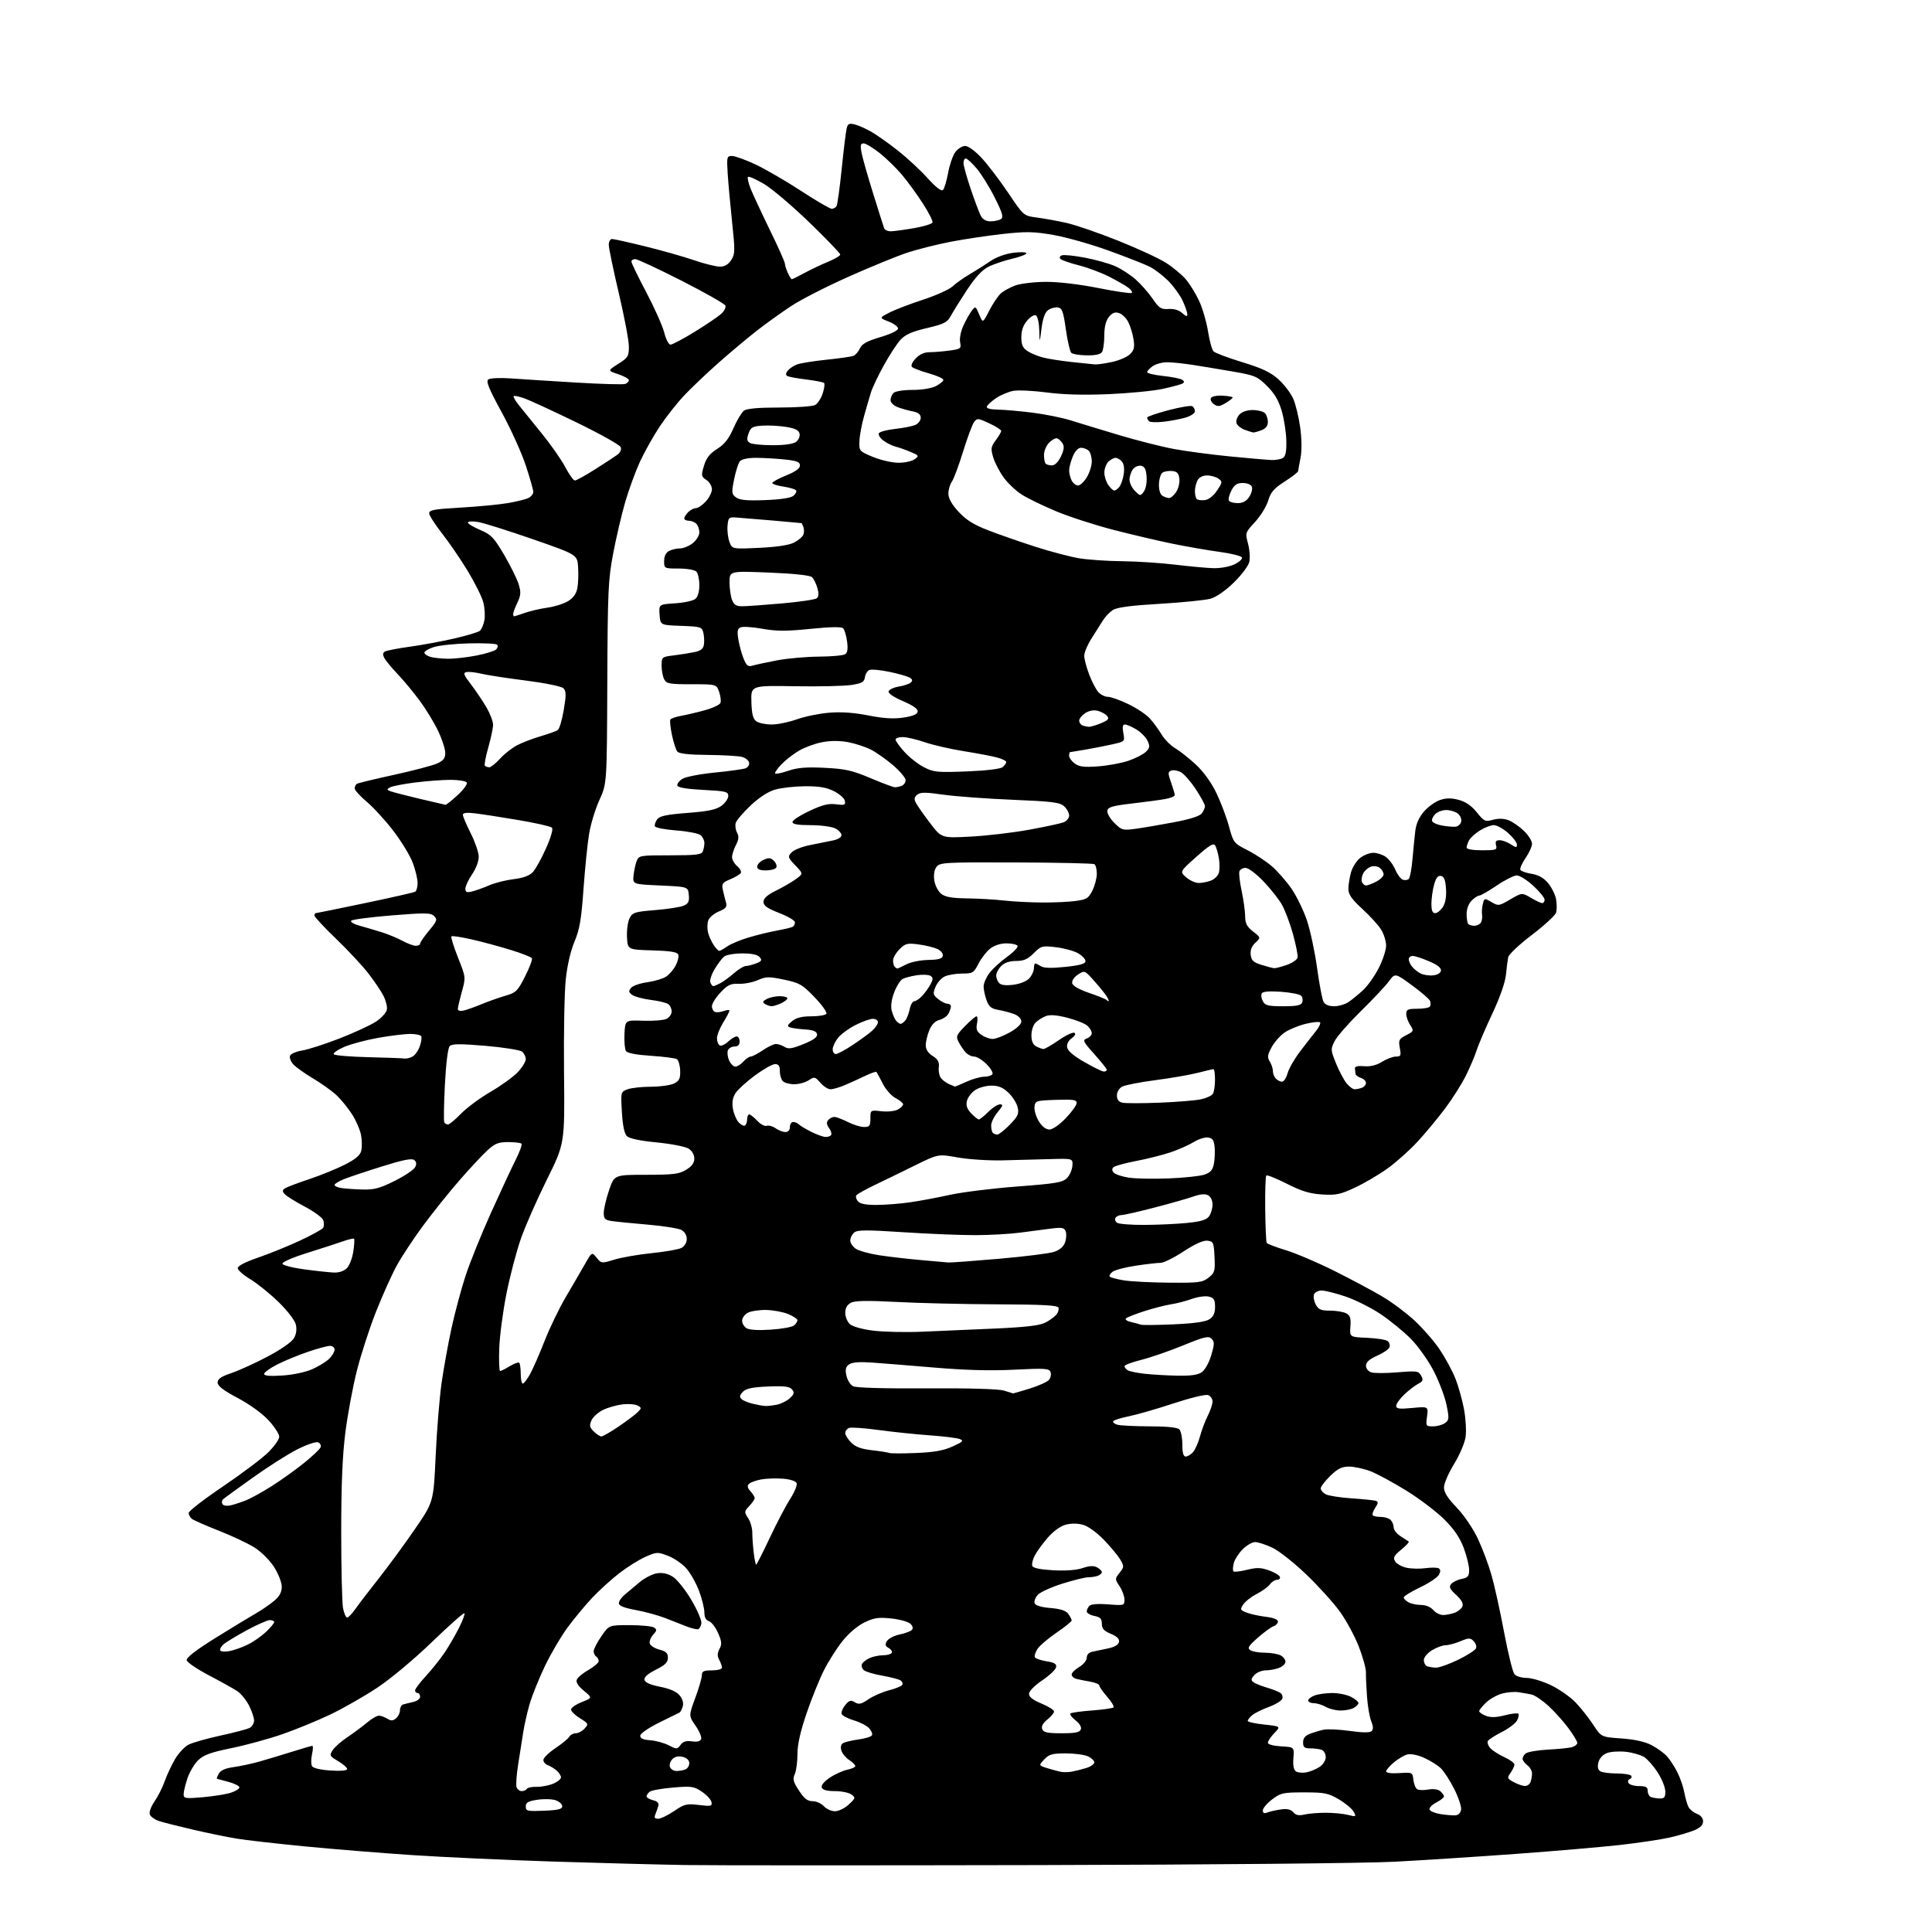 <?xml version="1.0" encoding="UTF-8" standalone="no"?>
<svg 
  version="1.1" 
  xmlns="http://www.w3.org/2000/svg" 
  xmlns:xlink="http://www.w3.org/1999/xlink" 
  xmlns:svg="http://www.w3.org/2000/svg"
  xmlns:rdf="http://www.w3.org/1999/02/22-rdf-syntax-ns#"
  xmlns:cc="http://creativecommons.org/ns#"
  xmlns:dc="http://purl.org/dc/elements/1.1/"
  viewBox="0 0 768 768"
  width="768"
  height="768"
>
<style>svg {background-color: white; }</style>"
<path stroke="none" fill="black" fill-rule="evenodd" d="M413.00,741.40C346.17,741.55 282.95,741.54 272.50,741.38C262.05,741.21 238.43,740.59 220.00,740.00C201.57,739.41 176.38,738.26 164.00,737.44C151.62,736.62 132.28,735.05 121.00,733.95C109.72,732.85 97.58,731.47 94.00,730.87C90.42,730.28 82.78,728.71 77.00,727.38C71.22,726.04 65.08,724.49 63.34,723.93C61.60,723.37 59.90,722.18 59.56,721.30C59.21,720.37 60.00,718.16 61.43,716.09C62.80,714.12 64.63,710.49 65.49,708.03C66.36,705.58 68.19,701.64 69.57,699.29C70.95,696.94 73.37,694.34 74.94,693.53C76.52,692.72 82.24,691.09 87.65,689.92C93.07,688.75 98.29,687.37 99.25,686.86C100.21,686.35 101.00,685.03 101.00,683.92C101.00,682.82 100.09,680.14 98.99,677.97C97.88,675.80 95.79,673.24 94.33,672.26C92.88,671.29 87.83,668.48 83.10,666.00C78.37,663.52 74.37,660.81 74.22,659.96C74.03,658.94 77.77,656.03 85.22,651.38C91.42,647.51 98.60,643.15 101.16,641.68C103.73,640.22 107.21,637.85 108.91,636.42C111.13,634.55 112.00,632.96 112.00,630.75C112.00,629.03 110.65,625.58 108.94,622.90C107.23,620.23 103.80,616.82 101.19,615.17C98.61,613.55 92.22,610.54 87.00,608.48C81.78,606.43 76.94,604.30 76.25,603.75C75.56,603.20 75.00,602.15 75.00,601.42C75.00,600.69 81.06,595.99 88.47,590.99C95.87,585.98 103.97,579.91 106.47,577.48C108.96,575.06 111.00,572.20 111.00,571.13C111.00,570.07 109.09,567.12 106.75,564.58C104.25,561.87 99.20,558.22 94.50,555.73C88.77,552.69 86.50,550.94 86.50,549.58C86.50,548.15 87.90,547.19 92.00,545.81C95.03,544.79 101.54,541.82 106.48,539.20C111.85,536.36 116.02,533.43 116.88,531.91C117.81,530.24 118.05,528.35 117.57,526.43C117.16,524.79 114.13,520.88 110.65,517.50C107.25,514.20 102.22,510.15 99.48,508.50C96.74,506.85 94.50,504.87 94.50,504.09C94.50,503.22 97.58,501.63 102.50,499.95C106.90,498.45 114.38,495.42 119.13,493.21C123.87,491.01 128.06,488.70 128.44,488.09C128.82,487.48 128.86,486.13 128.53,485.10C128.20,484.06 124.86,481.60 121.10,479.62C117.35,477.65 113.73,475.38 113.07,474.59C112.11,473.43 112.23,472.95 113.69,472.17C114.68,471.64 119.01,470.03 123.29,468.60C127.58,467.16 133.76,464.64 137.03,462.99C141.26,460.85 143.14,459.27 143.59,457.49C143.94,456.11 143.91,453.30 143.53,451.24C143.16,449.18 141.56,445.48 139.98,443.00C138.40,440.52 135.62,437.11 133.81,435.40C131.99,433.70 127.78,430.68 124.45,428.70C121.12,426.72 117.58,424.19 116.58,423.09C115.58,421.98 115.00,420.45 115.29,419.68C115.59,418.91 117.75,417.98 120.09,417.60C122.44,417.23 129.11,415.07 134.93,412.82C140.74,410.56 147.30,407.53 149.50,406.08C151.71,404.61 153.64,402.47 153.81,401.28C153.98,400.10 153.35,397.64 152.42,395.82C151.48,393.99 148.80,390.02 146.47,387.00C144.14,383.98 138.36,377.77 133.62,373.21C128.88,368.65 125.00,364.48 125.00,363.96C125.00,363.43 125.22,363.00 125.48,363.00C125.74,363.00 134.55,361.21 145.05,359.01C155.55,356.82 164.56,354.77 165.07,354.46C165.58,354.14 166.00,352.56 166.00,350.95C166.00,349.34 165.12,345.72 164.05,342.90C162.98,340.08 159.53,334.42 156.38,330.31C153.24,326.20 148.49,321.00 145.83,318.76C143.17,316.52 141.00,314.11 141.00,313.40C141.00,312.70 141.39,311.88 141.87,311.58C142.35,311.28 148.99,309.67 156.62,308.01C164.26,306.34 171.96,304.31 173.75,303.50C176.28,302.36 177.00,301.42 177.00,299.27C177.00,297.74 175.71,293.80 174.13,290.50C172.56,287.20 169.25,281.78 166.78,278.45C164.31,275.12 160.39,270.39 158.05,267.95C155.72,265.50 153.36,262.66 152.80,261.62C152.09,260.29 152.14,259.53 152.98,259.01C153.63,258.61 158.07,257.74 162.83,257.09C167.60,256.43 175.55,254.97 180.50,253.83C185.45,252.69 190.05,251.32 190.72,250.78C191.40,250.24 192.22,248.34 192.55,246.56C192.89,244.78 192.68,241.53 192.09,239.34C191.50,237.15 188.72,231.57 185.90,226.93C183.09,222.29 178.52,215.62 175.76,212.10C172.99,208.58 170.68,204.98 170.61,204.10C170.52,202.75 172.44,202.39 183.00,201.79C189.88,201.39 198.39,200.58 201.93,199.98C205.46,199.37 209.18,198.44 210.18,197.90C211.18,197.37 212.00,196.31 212.00,195.55C212.00,194.80 210.67,190.10 209.04,185.12C207.41,180.14 203.09,170.59 199.44,163.90C194.21,154.31 193.09,151.54 194.15,150.81C194.89,150.30 198.88,150.13 203.00,150.42C207.12,150.72 218.74,151.46 228.81,152.06C238.88,152.67 247.77,152.92 248.56,152.62C249.35,152.31 250.00,151.64 250.00,151.11C250.00,150.59 248.09,149.53 245.75,148.75C241.51,147.34 241.51,147.34 245.75,144.66C249.66,142.19 250.00,141.64 249.99,137.74C249.99,135.41 248.19,125.88 245.99,116.57C243.80,107.26 242.00,98.60 242.00,97.32C242.00,96.04 242.57,95.00 243.28,95.00C243.98,95.00 249.94,96.33 256.53,97.95C263.11,99.57 271.84,102.05 275.93,103.45C280.01,104.85 284.61,106.00 286.15,106.00C288.06,106.00 289.49,105.18 290.65,103.40C292.21,101.02 292.24,99.76 291.01,88.15C290.27,81.19 289.48,72.46 289.25,68.75C288.86,62.38 288.96,62.00 290.98,62.00C292.16,62.00 296.36,63.52 300.32,65.37C304.27,67.23 312.41,71.96 318.41,75.87C324.40,79.79 329.89,83.00 330.60,83.00C331.30,83.00 332.18,82.53 332.53,81.95C332.89,81.37 333.81,74.73 334.58,67.20C335.35,59.66 336.23,52.44 336.54,51.15C337.00,49.17 337.51,48.91 339.79,49.47C341.28,49.84 344.30,51.19 346.50,52.47C348.70,53.75 353.43,57.10 357.00,59.92C360.57,62.73 365.84,67.62 368.69,70.77C372.12,74.55 374.21,76.16 374.86,75.50C375.40,74.95 376.31,71.90 376.89,68.73C377.47,65.55 378.74,61.85 379.72,60.51C380.70,59.16 382.45,58.05 383.61,58.03C384.87,58.01 387.53,59.92 390.17,62.75C392.61,65.36 397.38,71.62 400.77,76.65C406.92,85.80 406.92,85.80 412.21,86.48C415.12,86.86 420.43,87.82 424.00,88.63C427.57,89.43 436.80,92.61 444.50,95.69C452.20,98.77 460.77,102.73 463.53,104.50C466.30,106.26 469.86,109.23 471.44,111.10C473.03,112.97 475.40,116.86 476.73,119.74C478.05,122.62 479.62,128.02 480.21,131.74C480.79,135.46 481.78,139.02 482.39,139.66C483.00,140.30 488.14,142.24 493.82,143.97C501.76,146.40 505.08,147.98 508.23,150.81C510.48,152.84 513.11,156.30 514.08,158.50C515.05,160.70 516.30,165.88 516.86,170.00C517.48,174.60 517.52,179.24 516.98,182.00C516.49,184.47 516.07,186.84 516.04,187.26C516.02,187.68 513.61,189.55 510.68,191.43C506.39,194.17 505.13,195.63 504.12,199.01C503.43,201.31 501.08,205.13 498.90,207.49C494.97,211.75 494.96,211.81 496.13,216.20C496.78,218.63 496.99,221.89 496.60,223.45C496.21,225.01 493.44,228.67 490.45,231.59C487.20,234.76 483.50,237.34 481.25,237.98C479.19,238.57 470.11,239.49 461.08,240.02C449.44,240.71 443.99,241.43 442.34,242.51C441.07,243.35 439.27,245.26 438.34,246.76C437.41,248.27 435.38,251.49 433.82,253.92C432.27,256.35 431.00,259.39 431.00,260.66C431.00,261.94 431.88,265.28 432.95,268.10C434.02,270.92 435.66,274.07 436.60,275.11C437.54,276.15 439.25,277.00 440.40,277.00C441.56,277.00 445.20,278.29 448.50,279.88C451.80,281.46 455.67,284.04 457.09,285.62C458.52,287.21 460.62,290.07 461.77,292.00C462.92,293.93 465.36,296.38 467.18,297.45C469.01,298.52 472.70,301.45 475.40,303.95C478.44,306.78 481.51,311.04 483.53,315.23C485.31,318.93 487.57,324.92 488.55,328.55C490.30,335.01 490.44,335.20 495.92,337.98C498.99,339.54 503.34,342.41 505.58,344.35C507.83,346.29 511.33,350.29 513.37,353.24C515.40,356.20 518.16,361.85 519.50,365.80C520.83,369.75 522.66,378.26 523.55,384.72C524.44,391.17 525.60,397.25 526.12,398.23C526.73,399.36 528.23,400.00 530.31,400.00C532.10,400.00 534.67,399.26 536.03,398.35C537.39,397.44 540.00,395.30 541.84,393.60C543.68,391.89 546.49,387.93 548.09,384.78C549.69,381.63 551.00,377.63 551.00,375.90C551.00,374.16 550.11,371.30 549.02,369.54C547.94,367.78 544.56,364.07 541.52,361.28C537.28,357.40 536.00,355.56 536.01,353.36C536.01,351.79 536.47,348.83 537.04,346.80C537.61,344.76 539.24,342.17 540.67,341.05C542.10,339.92 544.46,339.00 545.91,339.00C547.37,339.00 549.60,339.73 550.88,340.63C552.16,341.53 553.85,343.80 554.64,345.67C555.42,347.55 556.75,349.35 557.60,349.68C558.44,350.00 559.53,349.87 560.01,349.38C560.50,348.90 561.16,345.35 561.49,341.50C561.82,337.65 562.32,332.57 562.61,330.21C562.96,327.39 564.16,324.75 566.12,322.52C567.76,320.65 570.62,318.62 572.48,318.00C574.95,317.19 576.97,317.18 579.91,317.98C582.64,318.71 584.97,320.32 587.06,322.93C589.96,326.54 590.39,326.73 593.47,325.88C595.62,325.29 597.78,325.34 599.64,326.04C601.21,326.64 603.96,328.53 605.75,330.26C607.54,331.98 609.00,334.29 609.00,335.39C609.00,336.49 607.83,339.08 606.40,341.14C604.98,343.20 604.07,345.30 604.38,345.81C604.70,346.32 606.72,347.02 608.89,347.37C611.55,347.79 613.64,348.97 615.37,351.03C616.77,352.69 618.21,355.58 618.56,357.44C618.90,359.30 618.91,361.72 618.56,362.81C618.21,363.91 613.88,367.88 608.93,371.65C603.98,375.42 599.75,379.40 599.53,380.50C599.31,381.60 598.90,384.75 598.63,387.50C598.32,390.57 596.23,396.55 593.19,403.00C590.48,408.77 587.69,415.30 586.99,417.50C586.30,419.70 584.39,424.20 582.75,427.50C581.12,430.80 577.40,436.69 574.49,440.58C571.58,444.48 566.60,450.48 563.42,453.91C560.24,457.34 554.86,462.14 551.46,464.56C548.07,466.99 542.28,470.38 538.60,472.10C532.79,474.82 531.08,475.17 525.53,474.82C520.63,474.51 517.39,473.52 511.55,470.56C507.38,468.44 503.70,466.97 503.38,467.29C503.06,467.61 502.86,473.60 502.94,480.60C503.02,487.60 503.29,493.66 503.54,494.06C503.79,494.47 507.23,495.79 511.18,496.99C515.14,498.19 523.80,501.89 530.43,505.20C537.07,508.52 545.62,513.09 549.43,515.34C553.25,517.60 559.03,521.91 562.28,524.92C565.53,527.93 570.00,533.06 572.22,536.32C574.43,539.58 577.25,544.77 578.49,547.87C579.73,550.97 581.30,556.54 581.98,560.25C582.67,563.96 582.94,568.94 582.58,571.30C582.23,573.66 580.15,578.50 577.97,582.05C575.79,585.60 574.00,589.74 574.00,591.26C574.00,593.22 575.47,595.55 579.04,599.26C581.89,602.22 585.52,607.54 587.40,611.50C589.22,615.35 591.69,621.89 592.87,626.03C594.06,630.16 596.32,640.40 597.89,648.78C599.47,657.15 601.32,664.68 602.00,665.50C602.69,666.33 604.87,667.00 606.87,667.00C608.87,667.00 613.20,668.30 616.50,669.88C619.80,671.47 624.21,674.55 626.31,676.74C628.41,678.92 631.56,682.91 633.32,685.60C636.52,690.50 636.52,690.50 644.51,691.06C649.79,691.43 653.86,692.33 656.50,693.71C658.70,694.86 661.46,696.86 662.64,698.15C663.81,699.44 665.69,702.32 666.80,704.55C667.92,706.77 669.15,710.37 669.55,712.55C669.94,714.72 670.68,717.31 671.19,718.30C671.70,719.29 673.22,720.51 674.56,721.02C676.07,721.60 677.00,722.75 677.00,724.03C677.00,725.45 675.91,726.56 673.49,727.57C671.57,728.37 667.18,729.67 663.74,730.45C660.31,731.23 651.42,732.56 644.00,733.40C636.58,734.23 617.90,735.84 602.50,736.96C587.10,738.08 565.50,739.48 554.50,740.06C543.16,740.67 481.89,741.25 413.00,741.40zM261.64,722.98C262.66,722.97 265.52,721.59 268.00,719.90C272.10,717.12 272.98,716.91 277.84,717.51C282.63,718.10 283.14,717.98 282.83,716.37C282.64,715.38 280.93,713.52 279.02,712.24C275.84,710.09 274.90,709.96 267.53,710.58C263.11,710.95 258.94,711.70 258.25,712.25C257.56,712.80 257.00,713.63 257.00,714.10C257.00,714.58 258.16,715.25 259.58,715.61C261.35,716.05 262.02,716.77 261.70,717.88C261.44,718.77 260.90,720.29 260.51,721.25C259.97,722.55 260.26,723.00 261.64,722.98zM518.50,721.31C520.15,720.92 523.98,720.60 527.00,720.60C530.02,720.60 534.01,720.98 535.86,721.45C539.08,722.26 539.18,722.20 538.10,720.18C537.47,719.02 534.83,716.81 532.23,715.28C528.00,712.79 526.55,712.50 518.43,712.50C510.03,712.50 509.08,712.71 505.68,715.30C503.65,716.84 502.00,718.80 502.00,719.66C502.00,720.74 502.53,721.00 503.75,720.51C504.71,720.12 507.12,719.57 509.11,719.29C511.68,718.92 513.11,719.24 514.11,720.40C515.12,721.58 516.31,721.83 518.50,721.31zM578.50,721.63C579.74,721.55 580.62,720.68 580.81,719.34C580.98,718.15 579.74,714.46 578.07,711.13C576.39,707.81 574.00,704.12 572.76,702.92C571.52,701.73 568.55,699.87 566.16,698.79C563.65,697.65 560.84,697.07 559.49,697.41C558.20,697.74 555.77,699.16 554.08,700.59C552.38,702.01 551.00,703.63 551.00,704.18C551.00,704.77 553.18,705.04 556.25,704.84C561.43,704.50 561.50,704.54 561.84,707.50C562.03,709.14 562.70,710.83 563.34,711.23C563.98,711.64 565.97,711.70 567.76,711.37C569.73,711.01 571.61,711.26 572.51,712.01C573.33,712.69 574.00,713.63 574.00,714.10C574.00,714.57 572.62,715.66 570.94,716.53C569.25,717.40 568.05,718.65 568.26,719.31C568.48,719.96 570.42,720.78 572.58,721.13C574.74,721.47 577.40,721.69 578.50,721.63zM216.25,719.79C221.84,719.57 223.50,719.16 223.50,718.02C223.50,717.21 222.33,716.14 220.91,715.64C219.48,715.14 216.22,715.04 213.66,715.42C209.92,715.99 209.00,716.51 209.00,718.11C209.00,719.93 209.59,720.06 216.25,719.79zM331.92,720.00C333.35,720.00 335.81,718.80 337.39,717.33C340.12,714.81 340.17,714.60 338.44,713.33C337.44,712.60 334.50,712.00 331.92,712.00C328.79,712.00 327.03,711.53 326.67,710.59C326.34,709.72 327.55,708.22 329.82,706.68C331.84,705.31 334.96,703.89 336.75,703.51C338.54,703.14 340.00,702.48 340.00,702.04C340.00,701.59 338.91,700.52 337.58,699.64C336.24,698.77 334.84,697.09 334.47,695.90C334.04,694.56 334.28,693.45 335.10,692.94C335.82,692.50 338.56,691.84 341.20,691.47C343.84,691.11 346.27,690.38 346.60,689.84C346.93,689.31 346.44,688.04 345.52,687.03C344.60,686.01 341.87,684.59 339.45,683.88C337.03,683.16 334.84,682.02 334.58,681.34C334.31,680.66 334.95,679.06 335.99,677.80C337.57,675.87 338.18,675.69 339.81,676.68C341.41,677.65 342.35,677.44 345.25,675.47C347.18,674.16 350.85,672.56 353.40,671.92C355.95,671.28 358.31,670.31 358.65,669.77C358.98,669.22 358.66,668.41 357.94,667.96C357.21,667.51 353.96,666.68 350.70,666.10C347.44,665.53 344.18,664.56 343.45,663.96C342.72,663.35 342.34,662.27 342.61,661.56C342.89,660.85 344.23,659.76 345.60,659.14C346.97,658.51 349.40,658.00 350.99,658.00C352.58,658.00 354.14,657.58 354.46,657.06C354.78,656.55 354.25,655.67 353.27,655.11C351.87,654.32 351.73,653.73 352.59,652.33C353.19,651.35 355.44,650.19 357.58,649.74C359.72,649.30 361.90,648.50 362.44,647.96C363.07,647.33 362.89,646.46 361.93,645.50C361.11,644.68 357.69,643.73 354.31,643.37C349.18,642.84 347.44,643.09 343.61,644.95C340.90,646.26 337.37,649.26 334.92,652.33C332.65,655.17 329.31,660.42 327.51,664.00C325.71,667.58 322.60,675.26 320.62,681.09C318.15,688.31 317.00,693.46 317.00,697.29C317.00,700.38 316.52,703.96 315.93,705.26C315.04,707.21 315.32,708.31 317.61,711.80C319.70,715.00 320.99,716.00 323.02,716.00C324.49,716.00 326.50,716.90 327.50,718.00C328.50,719.10 330.48,720.00 331.92,720.00zM80.75,714.41C85.01,714.03 90.01,713.23 91.85,712.61C93.69,712.00 95.18,711.05 95.17,710.50C95.16,709.95 93.20,708.97 90.82,708.33C88.45,707.69 86.37,707.12 86.21,707.08C86.06,707.04 86.40,706.13 86.97,705.06C87.67,703.75 89.53,702.91 92.75,702.47C95.36,702.11 99.97,701.12 103.00,700.28C106.03,699.43 111.88,697.67 116.00,696.37C120.13,695.07 123.80,694.00 124.15,694.00C124.50,694.00 124.44,695.53 124.02,697.40C123.60,699.27 123.62,701.38 124.06,702.10C124.54,702.87 127.53,703.57 131.43,703.81C135.49,704.07 138.00,703.84 138.00,703.22C138.00,702.66 136.38,701.24 134.40,700.07C131.00,698.07 130.88,697.82 132.24,695.72C133.03,694.50 135.70,692.15 138.17,690.50C140.64,688.85 144.12,686.26 145.91,684.75C147.69,683.24 149.80,682.00 150.59,682.00C151.38,682.00 152.88,682.54 153.93,683.19C155.43,684.12 156.18,684.10 157.42,683.07C158.29,682.35 159.00,680.90 159.00,679.85C159.00,678.80 159.56,677.76 160.25,677.55C160.94,677.34 162.74,676.90 164.25,676.56C165.76,676.23 167.00,675.30 167.00,674.48C167.00,673.67 166.55,673.00 166.00,673.00C165.45,673.00 165.00,672.53 165.00,671.96C165.00,671.38 166.95,668.80 169.33,666.21C171.72,663.62 175.03,659.48 176.70,657.00C178.37,654.52 180.95,650.09 182.43,647.15C183.92,644.21 184.90,641.57 184.62,641.28C184.33,641.00 178.50,646.17 171.66,652.77C164.47,659.70 155.27,667.38 149.86,670.96C144.71,674.36 136.39,679.11 131.38,681.51C126.36,683.92 117.80,687.43 112.36,689.33C106.93,691.22 97.77,693.73 92.03,694.90C83.88,696.56 80.97,697.61 78.83,699.66C77.32,701.10 75.39,704.33 74.54,706.82C73.70,709.32 73.00,712.19 73.00,713.22C73.00,714.94 73.61,715.03 80.75,714.41zM659.75,714.92C661.57,714.98 662.00,714.46 662.00,712.20C662.00,710.65 660.68,707.31 659.06,704.76C657.45,702.21 655.03,699.41 653.69,698.53C652.35,697.65 649.06,696.68 646.38,696.38C643.69,696.07 640.28,696.29 638.78,696.87C637.13,697.51 635.79,698.97 635.39,700.57C634.95,702.33 635.19,703.51 636.11,704.09C636.88,704.57 639.84,704.98 642.69,704.98C645.55,704.99 648.14,705.41 648.45,705.91C648.76,706.42 648.48,707.01 647.83,707.22C647.18,707.44 646.98,708.15 647.38,708.81C647.79,709.46 649.67,710.00 651.56,710.00C654.28,710.00 655.00,710.40 655.00,711.92C655.00,712.97 655.56,714.06 656.25,714.34C656.94,714.62 658.51,714.88 659.75,714.92zM207.41,712.00C208.22,712.00 209.13,711.59 209.44,711.10C209.75,710.60 211.49,710.24 213.32,710.29C215.15,710.34 218.08,709.79 219.83,709.07C221.57,708.35 223.00,707.21 223.00,706.53C223.00,705.86 222.21,704.63 221.25,703.81C220.29,702.98 218.71,702.02 217.75,701.68C216.79,701.34 216.00,700.41 216.00,699.60C216.00,698.80 218.14,696.71 220.75,694.95C223.36,693.20 225.86,691.14 226.30,690.38C226.74,689.62 227.91,689.00 228.89,689.00C229.88,689.00 231.46,688.15 232.40,687.11C234.03,685.31 233.94,685.13 230.55,683.03C228.60,681.82 227.00,680.27 227.00,679.57C227.00,678.87 228.91,677.54 231.25,676.61C235.50,674.92 235.50,674.92 232.09,672.10C229.84,670.25 228.88,668.75 229.28,667.71C229.62,666.83 231.71,665.08 233.94,663.81C236.16,662.54 237.99,660.96 237.99,660.31C238.00,659.65 237.55,658.84 237.00,658.50C236.45,658.16 236.00,657.20 236.00,656.37C236.00,655.54 237.37,652.87 239.05,650.43C242.10,646.00 242.10,646.00 250.30,646.02C254.81,646.02 259.16,646.45 259.96,646.95C261.21,647.75 261.16,648.17 259.59,649.90C258.58,651.01 258.02,652.60 258.33,653.42C258.65,654.25 260.39,655.30 262.20,655.77C264.76,656.44 265.50,657.16 265.50,658.99C265.50,660.82 264.40,661.90 260.69,663.75C257.52,665.34 255.99,666.69 256.19,667.75C256.40,668.82 258.44,669.73 262.42,670.52C266.41,671.32 268.95,672.45 270.20,673.99C271.39,675.46 271.81,677.03 271.39,678.39C271.03,679.55 270.46,680.62 270.12,680.77C269.78,680.91 266.12,682.71 262.00,684.77C257.66,686.93 254.50,689.13 254.50,690.00C254.50,691.04 255.74,691.59 258.50,691.78C260.70,691.94 263.99,692.84 265.82,693.78C269.00,695.42 269.20,695.42 270.52,693.63C271.52,692.27 272.76,691.88 275.04,692.22C277.12,692.52 278.36,692.22 278.71,691.31C279.00,690.56 278.00,688.17 276.49,685.99C273.75,682.04 273.75,682.04 276.38,674.96C277.82,671.07 279.00,667.01 279.00,665.94C279.00,664.34 279.71,664.00 283.00,664.00C285.20,664.00 287.00,663.52 287.00,662.93C287.00,662.35 286.50,660.94 285.90,659.81C285.08,658.28 285.11,657.16 286.01,655.47C287.02,653.60 286.91,652.48 285.43,649.11C284.43,646.86 282.81,644.76 281.81,644.44C280.61,644.06 280.00,642.89 280.00,640.97C280.00,639.38 279.05,635.55 277.90,632.46C276.74,629.36 274.47,625.33 272.85,623.48C271.23,621.64 267.95,619.38 265.56,618.47C261.40,616.88 261.02,616.90 256.60,618.85C254.06,619.97 249.40,622.89 246.24,625.32C243.08,627.76 238.22,632.17 235.43,635.13C232.64,638.08 228.21,643.42 225.58,647.00C222.95,650.57 218.87,657.55 216.51,662.50C214.15,667.45 211.45,674.20 210.50,677.50C209.55,680.80 208.43,685.75 208.01,688.50C207.58,691.25 206.68,696.98 206.00,701.22C205.32,705.47 205.03,709.63 205.35,710.47C205.67,711.31 206.60,712.00 207.41,712.00zM606.14,709.96C607.05,709.98 608.06,709.29 608.39,708.42C608.73,707.55 609.00,706.00 609.00,704.97C609.00,703.95 608.21,702.53 607.25,701.81C606.29,701.09 605.40,699.98 605.28,699.35C605.16,698.71 605.69,697.67 606.46,697.04C607.22,696.40 611.28,695.71 615.47,695.49C619.67,695.28 623.98,694.82 625.05,694.48C626.12,694.14 627.00,693.39 627.00,692.82C627.00,692.24 625.44,689.64 623.53,687.04C621.61,684.43 618.04,680.45 615.58,678.18C613.13,675.92 610.08,673.85 608.81,673.59C607.54,673.33 605.21,672.92 603.63,672.68C602.04,672.43 599.12,672.67 597.13,673.21C595.13,673.75 592.26,675.35 590.75,676.78C589.24,678.21 588.00,679.75 588.00,680.21C588.00,680.67 589.21,681.51 590.68,682.07C592.58,682.79 594.77,682.73 598.17,681.86C600.81,681.18 603.23,680.90 603.56,681.23C603.89,681.56 603.66,682.77 603.05,683.92C602.43,685.06 599.73,687.12 597.03,688.48C594.34,689.85 591.84,691.45 591.47,692.04C591.11,692.64 591.54,693.94 592.43,694.92C593.33,695.91 595.85,697.53 598.03,698.51C600.21,699.50 602.00,700.81 602.00,701.43C602.00,702.05 601.31,703.53 600.47,704.73C599.04,706.78 599.12,707.00 601.72,708.41C603.25,709.24 605.24,709.94 606.14,709.96zM426.00,704.27C427.38,704.02 429.96,703.38 431.75,702.83C433.54,702.29 435.00,701.28 435.00,700.58C435.00,699.89 433.85,698.80 432.45,698.16C431.05,697.52 427.08,697.00 423.63,697.00C418.30,697.00 417.01,697.36 415.10,699.40C412.85,701.79 412.85,701.79 416.17,702.83C418.00,703.40 420.40,704.06 421.50,704.29C422.60,704.53 424.62,704.52 426.00,704.27zM519.25,704.55C520.76,704.28 523.12,703.31 524.50,702.41C525.95,701.45 527.00,699.82 527.00,698.49C527.00,697.24 526.29,695.94 525.42,695.61C524.55,695.27 522.52,695.00 520.92,695.00C518.51,695.00 518.00,694.58 518.00,692.62C518.00,690.95 518.81,689.94 520.75,689.20C522.26,688.63 524.70,687.90 526.18,687.58C527.65,687.26 532.32,687.48 536.55,688.07C541.77,688.80 544.59,688.81 545.27,688.13C545.96,687.44 545.90,686.18 545.09,684.22C544.43,682.63 543.67,678.21 543.40,674.41C543.14,670.61 542.94,666.26 542.98,664.74C543.01,663.23 541.73,658.64 540.15,654.55C538.56,650.46 535.23,644.28 532.75,640.81C530.27,637.34 524.25,630.66 519.37,625.97C514.49,621.28 508.37,616.44 505.76,615.22C503.15,614.00 500.08,613.00 498.93,613.00C497.79,613.00 495.55,614.29 493.97,615.87C492.39,617.45 490.80,619.95 490.43,621.42C490.06,622.89 490.01,624.35 490.32,624.65C490.63,624.96 493.05,624.68 495.69,624.03C499.60,623.06 501.24,623.10 504.44,624.25C506.61,625.03 508.56,626.19 508.78,626.83C508.99,627.47 508.48,628.00 507.64,628.00C506.80,628.00 505.53,628.81 504.81,629.80C504.09,630.79 501.74,632.50 499.59,633.60C497.43,634.70 495.02,636.59 494.23,637.79C492.87,639.82 492.97,640.04 495.64,641.06C497.21,641.66 500.64,642.40 503.25,642.71C506.18,643.06 508.00,643.78 508.00,644.57C508.00,645.28 507.21,646.13 506.25,646.46C505.29,646.78 502.48,648.83 500.00,651.01C496.29,654.28 495.76,655.14 497.00,655.97C497.82,656.52 500.44,656.98 502.82,656.98C505.19,656.99 508.00,657.47 509.07,658.04C510.13,658.60 511.00,659.74 511.00,660.56C511.00,661.38 509.85,662.49 508.43,663.02C507.02,663.56 504.62,664.00 503.09,664.00C501.56,664.00 499.55,664.84 498.63,665.86C497.30,667.33 497.21,667.91 498.22,668.68C498.93,669.21 501.30,670.18 503.50,670.82C505.70,671.47 508.13,672.40 508.90,672.90C509.66,673.39 510.03,674.47 509.72,675.29C509.41,676.11 506.98,677.58 504.32,678.56C501.67,679.54 498.71,681.01 497.75,681.82C496.79,682.64 496.00,683.65 496.00,684.08C496.00,684.50 498.96,685.16 502.57,685.54C509.14,686.25 509.14,686.25 506.57,688.93C505.16,690.40 504.00,692.12 504.00,692.75C504.00,693.43 506.16,694.02 509.25,694.20C514.50,694.50 514.50,694.50 514.15,698.88C513.92,701.77 514.26,703.56 515.15,704.16C515.89,704.65 517.74,704.83 519.25,704.55zM268.89,704.00C269.96,704.00 271.55,703.73 272.42,703.39C273.29,703.06 274.00,701.94 274.00,700.91C274.00,699.73 273.04,698.80 271.42,698.39C269.70,697.96 268.31,698.26 267.28,699.29C266.42,700.15 266.00,701.55 266.33,702.42C266.66,703.29 267.81,704.00 268.89,704.00zM422.00,689.00C427.39,689.00 429.20,688.64 429.64,687.48C430.00,686.56 429.19,685.15 427.56,683.87C426.09,682.72 425.18,681.49 425.52,681.15C425.86,680.80 429.71,680.26 434.06,679.94C438.41,679.62 442.27,679.07 442.62,678.71C442.98,678.36 441.86,676.46 440.13,674.50C438.41,672.54 437.00,670.52 437.00,670.01C437.00,669.50 435.31,668.81 433.25,668.46C431.19,668.11 428.71,667.61 427.75,667.35C426.79,667.08 426.00,666.32 426.00,665.65C426.00,664.98 427.35,663.63 429.00,662.66C430.68,661.67 432.00,660.04 432.00,658.96C432.00,657.77 432.86,656.86 434.25,656.58C435.49,656.32 438.30,655.73 440.49,655.27C443.05,654.73 444.61,653.80 444.82,652.70C445.05,651.50 444.04,650.50 441.58,649.47C438.82,648.32 438.00,647.40 438.00,645.46C438.00,643.47 437.38,642.83 435.00,642.35C433.35,642.02 432.00,641.22 432.00,640.57C432.00,639.93 432.49,638.91 433.08,638.32C433.74,637.66 436.63,637.44 440.58,637.76C446.83,638.26 447.00,638.21 446.99,635.89C446.99,634.57 446.12,632.18 445.06,630.57C443.16,627.69 443.16,627.62 445.05,625.21C446.88,622.88 446.89,622.62 445.28,619.89C444.34,618.31 441.41,614.78 438.76,612.05C435.95,609.15 432.51,606.68 430.48,606.12C428.27,605.51 425.74,605.51 423.55,606.11C421.49,606.68 418.63,608.77 416.46,611.28C414.47,613.60 412.16,616.78 411.34,618.34C410.52,619.90 410.08,621.76 410.35,622.48C410.68,623.33 413.52,623.92 418.68,624.21C423.62,624.48 427.91,624.16 430.34,623.34C433.05,622.41 434.74,622.32 436.09,623.05C437.14,623.61 438.00,624.46 438.00,624.93C438.00,625.40 437.29,626.06 436.42,626.39C435.55,626.73 433.82,627.00 432.58,627.00C431.34,627.00 426.71,628.14 422.29,629.53C417.87,630.92 413.47,632.93 412.51,633.99C411.55,635.05 411.00,636.56 411.30,637.33C411.64,638.23 413.92,638.91 417.57,639.21C421.60,639.55 423.70,640.24 424.65,641.54C425.39,642.55 426.00,643.73 426.00,644.15C426.00,644.58 423.30,646.76 420.00,649.00C416.70,651.24 413.28,654.17 412.41,655.49C411.54,656.82 411.08,658.32 411.39,658.82C411.70,659.33 413.80,660.03 416.05,660.39C419.19,660.89 420.06,661.44 419.81,662.76C419.63,663.70 417.14,666.05 414.28,667.98C411.29,670.00 409.06,672.27 409.04,673.31C409.01,674.54 410.57,675.76 414.00,677.19C416.75,678.33 419.00,679.75 419.00,680.35C419.00,680.94 417.80,682.38 416.33,683.55C414.56,684.96 413.88,686.24 414.30,687.34C414.81,688.67 416.34,689.00 422.00,689.00zM532.82,679.96C530.99,679.95 528.38,679.29 527.00,678.50C525.62,677.71 523.49,677.05 522.25,677.04C521.01,677.02 520.00,676.54 520.00,675.98C520.00,675.41 521.15,674.51 522.57,673.98C523.98,673.44 527.15,673.00 529.61,673.00C532.08,673.00 535.43,673.69 537.05,674.53C538.67,675.36 540.00,676.47 540.00,676.99C540.00,677.51 539.13,678.40 538.07,678.96C537.00,679.53 534.64,679.98 532.82,679.96zM570.77,662.92C572.02,662.96 576.01,661.55 579.63,659.79C583.26,658.02 586.46,655.96 586.75,655.21C587.04,654.46 586.60,653.17 585.78,652.35C584.45,651.02 583.86,651.03 580.52,652.43C578.45,653.29 575.80,654.00 574.63,654.00C573.46,654.01 571.04,654.90 569.25,655.99C567.39,657.12 566.00,658.80 566.00,659.90C566.00,660.96 566.56,662.06 567.25,662.34C567.94,662.62 569.52,662.88 570.77,662.92zM91.29,656.32C93.05,655.99 96.30,654.83 98.50,653.75C100.70,652.67 103.96,650.39 105.75,648.70C107.54,647.00 109.00,645.25 109.00,644.80C109.00,644.36 108.21,644.01 107.25,644.01C106.29,644.02 102.12,645.86 98.00,648.10C93.88,650.34 89.72,652.87 88.77,653.72C87.82,654.57 87.28,655.64 87.56,656.10C87.85,656.56 89.52,656.66 91.29,656.32zM277.50,647.63C276.95,647.78 274.93,647.30 273.00,646.56C271.07,645.81 267.25,644.32 264.50,643.23C261.75,642.15 256.46,640.70 252.75,640.02C248.06,639.15 246.00,638.33 246.00,637.31C246.00,636.51 247.01,635.01 248.25,633.98C249.49,632.95 252.16,630.71 254.19,629.00C256.22,627.29 259.37,625.67 261.19,625.40C263.41,625.07 265.48,625.53 267.50,626.81C269.15,627.85 272.44,631.97 274.81,635.96C277.17,639.95 278.97,644.14 278.81,645.28C278.64,646.41 278.05,647.47 277.50,647.63zM137.98,643.00C138.46,643.00 139.89,641.54 141.15,639.75C142.40,637.96 146.62,632.45 150.52,627.50C154.43,622.55 160.93,613.68 164.98,607.78C172.34,597.06 172.34,597.06 173.18,578.78C173.64,568.73 174.70,555.66 175.54,549.74C176.39,543.82 178.18,533.92 179.53,527.74C180.88,521.56 183.40,512.23 185.11,507.00C186.83,501.77 191.36,490.57 195.18,482.10C199.00,473.62 203.43,464.12 205.02,460.97C206.61,457.82 207.63,454.96 207.29,454.62C206.95,454.28 204.57,454.00 202.00,454.00C198.13,454.00 196.73,454.56 193.78,457.25C191.82,459.04 186.83,464.39 182.68,469.15C178.54,473.91 172.04,482.01 168.24,487.15C164.44,492.29 159.73,499.43 157.76,503.00C155.80,506.57 152.09,514.81 149.52,521.30C146.94,527.79 143.51,538.37 141.88,544.80C140.25,551.24 138.18,562.35 137.28,569.50C136.12,578.65 135.64,590.35 135.64,609.00C135.64,623.58 135.97,637.19 136.36,639.25C136.76,641.31 137.49,643.00 137.98,643.00zM573.66,642.00C574.87,642.00 576.96,641.58 578.30,641.08C579.63,640.57 581.01,639.42 581.36,638.51C581.77,637.43 580.91,635.90 578.83,633.99C576.28,631.66 575.90,630.83 576.86,629.67C577.51,628.89 579.38,627.97 581.02,627.65C583.53,627.14 584.00,626.58 584.00,624.06C584.00,622.42 583.03,618.47 581.84,615.29C580.31,611.22 578.03,607.88 574.09,603.95C571.01,600.90 564.23,595.75 559.00,592.52C553.77,589.29 547.36,585.82 544.74,584.82C542.12,583.82 538.31,583.00 536.28,583.00C533.37,583.00 531.78,583.78 528.79,586.70C526.71,588.74 525.00,590.97 525.00,591.67C525.00,592.36 525.90,593.41 526.99,594.00C528.09,594.58 532.70,595.31 537.24,595.61C541.78,595.92 546.11,596.36 546.86,596.59C547.97,596.94 547.94,597.45 546.66,599.40C545.80,600.70 545.38,602.05 545.72,602.39C546.06,602.72 547.52,603.00 548.97,603.00C550.41,603.00 552.14,603.54 552.80,604.20C553.46,604.86 554.00,606.20 554.00,607.18C554.00,608.15 555.24,609.73 556.75,610.67C558.26,611.62 559.72,612.57 559.99,612.77C560.27,612.98 558.92,614.45 556.99,616.03C554.09,618.41 553.68,619.20 554.60,620.68C555.20,621.66 557.22,622.79 559.10,623.20C560.97,623.61 564.38,623.69 566.68,623.37C568.98,623.05 571.34,623.09 571.93,623.46C572.67,623.91 572.69,624.71 571.99,626.01C571.43,627.06 568.06,629.30 564.49,631.01C560.92,632.71 558.00,634.51 558.00,635.02C558.00,635.52 558.87,636.40 559.93,636.96C561.00,637.53 563.25,638.00 564.94,638.00C566.78,638.00 568.71,638.80 569.73,640.00C570.67,641.10 572.44,642.00 573.66,642.00zM300.58,622.00C300.79,622.00 303.23,617.18 306.00,611.30C308.78,605.41 312.44,598.43 314.13,595.79C315.83,593.15 316.97,590.37 316.68,589.60C316.36,588.77 314.21,588.05 311.32,587.81C308.67,587.59 304.78,587.71 302.67,588.08C300.56,588.46 298.35,589.25 297.74,589.86C296.95,590.65 297.11,591.46 298.32,592.81C299.25,593.82 300.00,595.04 300.00,595.51C300.00,595.99 299.04,597.40 297.86,598.65C295.82,600.82 295.80,601.05 297.39,603.47C298.31,604.88 299.06,607.48 299.05,609.26C299.04,611.04 299.30,614.64 299.62,617.25C299.94,619.86 300.37,622.00 300.58,622.00zM91.81,598.37C93.29,598.02 96.04,597.11 97.93,596.34C99.82,595.58 104.32,593.08 107.93,590.80C111.54,588.52 117.29,584.42 120.69,581.69C124.10,578.96 127.13,576.10 127.43,575.33C127.72,574.56 127.28,573.66 126.44,573.34C125.59,573.01 121.90,574.27 118.22,576.12C114.54,577.98 106.57,583.04 100.52,587.36C94.46,591.69 89.11,595.58 88.64,596.02C88.16,596.47 88.08,597.32 88.45,597.92C88.84,598.55 90.26,598.74 91.81,598.37zM471.35,579.00C472.08,579.00 473.39,578.21 474.25,577.25C475.11,576.29 476.35,573.48 477.01,571.01C477.67,568.53 479.06,564.84 480.10,562.80C481.15,560.75 482.00,558.19 482.00,557.11C482.00,556.02 481.17,554.87 480.16,554.55C479.14,554.23 472.95,555.74 466.41,557.90C459.86,560.07 451.92,562.35 448.77,562.99C445.61,563.62 442.81,564.50 442.53,564.95C442.25,565.40 443.03,566.04 444.26,566.37C445.49,566.70 451.25,566.98 457.05,566.99C463.91,567.00 468.02,567.42 468.80,568.20C469.46,568.86 470.00,571.56 470.00,574.20C470.00,577.55 470.41,579.00 471.35,579.00zM364.13,577.59C371.27,577.30 375.01,576.64 378.63,575.01C382.80,573.12 383.21,572.70 381.50,572.04C380.40,571.61 375.00,570.95 369.50,570.56C364.00,570.17 354.89,569.22 349.26,568.45C343.63,567.68 338.35,567.31 337.51,567.63C336.68,567.95 336.00,568.86 336.00,569.65C336.00,570.44 337.06,572.16 338.37,573.46C340.08,575.17 342.35,576.01 346.62,576.49C349.85,576.85 352.95,577.34 353.50,577.57C354.05,577.79 358.83,577.81 364.13,577.59zM239.05,571.00C239.64,571.00 242.74,569.22 245.95,567.04C249.16,564.85 252.55,562.31 253.48,561.37C255.08,559.78 255.08,559.62 253.47,558.72C252.53,558.20 249.88,557.98 247.59,558.24C245.30,558.50 241.81,559.47 239.85,560.40C237.88,561.33 235.77,563.21 235.15,564.56C234.21,566.63 234.35,567.35 236.01,569.01C237.11,570.11 238.47,571.00 239.05,571.00zM569.68,567.00C571.29,567.00 573.43,566.41 574.42,565.68C576.05,564.49 576.11,563.82 575.01,558.43C574.34,555.17 572.04,549.10 569.89,544.94C567.69,540.70 563.68,535.07 560.74,532.11C557.86,529.21 552.43,524.79 548.68,522.29C544.93,519.80 538.70,516.68 534.84,515.38C530.97,514.07 526.71,513.00 525.37,513.00C524.03,513.00 522.67,513.71 522.34,514.57C522.00,515.43 522.32,517.23 523.04,518.57C524.11,520.58 525.10,521.00 528.73,521.00C531.15,521.00 534.03,521.48 535.13,522.07C536.72,522.92 537.06,523.97 536.81,527.32C536.50,531.50 536.50,531.50 543.46,531.80C547.29,531.97 550.97,532.56 551.65,533.12C552.33,533.69 552.63,534.79 552.33,535.57C552.03,536.36 549.81,537.88 547.39,538.94C544.33,540.30 543.00,541.49 543.00,542.88C543.00,544.03 543.90,545.15 545.13,545.54C546.30,545.91 550.99,545.90 555.55,545.52C563.25,544.88 563.92,544.98 564.93,546.87C565.85,548.59 565.66,549.10 563.76,550.08C562.52,550.72 560.04,552.62 558.25,554.32C556.46,556.01 555.00,558.04 555.00,558.84C555.00,560.02 556.20,560.18 561.40,559.69C567.80,559.09 567.80,559.09 567.27,563.05C566.75,566.87 566.83,567.00 569.68,567.00zM304.12,558.90C305.02,558.95 307.13,558.72 308.81,558.39C310.49,558.05 312.82,556.89 313.98,555.80C315.72,554.18 315.88,553.56 314.85,552.32C313.87,551.14 311.79,550.89 305.33,551.16C299.14,551.41 296.63,551.94 295.33,553.24C294.05,554.52 293.88,555.28 294.70,556.10C295.31,556.71 297.32,557.57 299.16,558.00C301.00,558.44 303.23,558.84 304.12,558.90zM402.64,553.90C402.72,553.95 405.71,553.10 409.27,552.00C412.84,550.90 416.31,549.33 416.99,548.51C417.67,547.69 417.94,546.29 417.60,545.40C417.05,543.96 415.40,543.86 403.24,544.47C393.82,544.95 383.84,544.69 371.50,543.64C361.60,542.80 350.28,541.89 346.35,541.62C341.49,541.29 338.65,541.54 337.48,542.39C336.18,543.34 335.93,544.41 336.46,546.83C336.85,548.58 338.02,550.48 339.08,551.04C340.27,551.68 351.22,552.00 368.24,551.89C384.73,551.78 396.88,552.13 399.00,552.76C400.93,553.33 402.57,553.84 402.64,553.90zM207.82,550.00C208.26,550.00 209.56,548.31 210.70,546.25C211.84,544.19 214.45,538.23 216.50,533.00C218.56,527.77 222.36,519.90 224.96,515.50C227.55,511.10 230.94,505.28 232.48,502.57C235.29,497.64 235.29,497.64 237.18,499.97C239.04,502.28 239.12,502.28 244.28,500.70C247.15,499.83 253.85,498.67 259.16,498.13C264.48,497.60 269.77,496.66 270.91,496.05C272.15,495.38 273.00,493.94 273.00,492.50C273.00,491.04 272.14,489.61 270.86,488.92C269.68,488.29 263.72,487.35 257.61,486.82C251.50,486.30 245.04,485.66 243.25,485.39C240.48,484.98 240.00,484.50 240.00,482.15C240.00,480.63 240.94,476.60 242.09,473.19C244.18,467.00 244.18,467.00 256.84,467.00C267.70,466.99 269.96,466.71 272.75,465.01C275.02,463.63 276.00,462.28 276.00,460.54C276.00,459.05 275.09,457.46 273.75,456.60C272.51,455.81 266.82,454.69 261.09,454.13C254.31,453.47 250.16,452.59 249.18,451.61C248.19,450.62 247.52,447.37 247.21,442.08C246.75,434.10 246.76,434.04 249.44,433.02C250.92,432.46 255.14,431.99 258.82,431.99C262.49,431.98 266.62,431.39 268.00,430.68C270.05,429.63 270.48,428.70 270.38,425.58C270.31,423.49 269.71,421.44 269.05,421.03C268.39,420.62 263.76,420.02 258.77,419.70C252.97,419.32 249.38,418.64 248.83,417.80C248.36,417.09 248.10,414.02 248.24,411.00C248.50,405.50 248.50,405.50 255.80,405.76C259.82,405.90 263.98,405.55 265.05,404.97C266.12,404.40 267.00,403.10 267.00,402.09C267.00,401.07 266.44,399.78 265.75,399.22C265.06,398.65 261.93,397.87 258.79,397.49C255.65,397.10 252.29,396.20 251.33,395.50C249.89,394.45 249.80,393.94 250.84,392.70C251.53,391.86 254.43,390.85 257.28,390.46C260.12,390.07 263.50,389.06 264.78,388.23C266.06,387.39 267.79,385.38 268.62,383.76C269.46,382.14 269.91,380.20 269.62,379.45C269.23,378.44 266.47,378.00 259.30,377.79C249.50,377.50 249.50,377.50 249.24,372.50C249.10,369.75 249.56,366.38 250.27,365.00C251.45,362.71 252.32,362.44 260.53,361.77C265.46,361.37 270.54,360.58 271.81,360.01C273.66,359.19 274.06,358.33 273.81,355.74C273.50,352.50 273.50,352.50 262.50,352.00C251.50,351.50 251.50,351.50 251.84,348.07C252.03,346.18 252.59,343.59 253.07,342.32C253.93,340.07 254.31,340.00 266.37,340.00C276.77,340.00 278.88,339.74 279.39,338.42C279.73,337.55 280.00,336.03 280.00,335.04C280.00,334.05 279.32,332.68 278.48,331.98C277.65,331.29 273.29,330.45 268.81,330.11C264.33,329.78 260.51,329.03 260.32,328.46C260.13,327.89 260.54,326.65 261.24,325.70C262.22,324.37 264.92,323.80 273.31,323.15C281.67,322.50 284.72,321.85 286.81,320.30C288.29,319.19 289.50,317.43 289.50,316.39C289.50,314.70 288.47,314.45 279.58,314.00C273.21,313.68 269.52,313.08 269.27,312.31C269.05,311.66 269.92,310.46 271.19,309.64C272.48,308.81 278.15,307.70 284.08,307.11C289.89,306.54 295.43,305.77 296.38,305.41C297.32,305.05 297.96,304.04 297.79,303.17C297.63,302.30 296.37,301.28 294.99,300.89C293.62,300.51 287.49,300.15 281.37,300.10C273.78,300.03 269.93,299.60 269.24,298.75C268.69,298.06 267.73,295.10 267.11,292.17C266.49,289.23 266.21,286.47 266.48,286.03C266.75,285.59 268.67,284.93 270.74,284.56C272.81,284.19 277.06,283.19 280.19,282.33C283.31,281.47 286.11,280.16 286.39,279.41C286.68,278.67 286.44,276.69 285.86,275.03C284.80,272.00 284.80,272.00 274.94,272.00C266.21,272.00 264.95,271.78 264.04,270.07C263.47,269.00 263.00,266.55 263.00,264.63C263.00,261.19 263.10,261.11 267.75,260.54C270.36,260.22 274.07,259.63 276.00,259.23C278.65,258.68 279.58,257.93 279.83,256.15C280.02,254.85 279.90,252.74 279.57,251.44C279.02,249.23 278.45,249.06 270.74,248.79C262.50,248.50 262.50,248.50 262.20,244.37C261.90,240.24 261.90,240.24 268.34,239.83C271.89,239.60 275.51,238.82 276.40,238.09C277.40,237.25 278.00,235.19 278.00,232.58C278.00,230.28 277.46,227.86 276.80,227.20C276.14,226.54 272.99,226.00 269.80,226.00C264.04,226.00 264.00,225.98 264.00,223.04C264.00,221.13 264.69,219.70 265.93,219.04C267.00,218.47 268.96,218.00 270.30,218.00C271.64,218.00 273.92,217.07 275.37,215.93C276.81,214.79 278.00,212.85 278.00,211.63C278.00,210.40 277.46,208.86 276.80,208.20C276.14,207.54 274.79,207.00 273.80,207.00C272.81,207.00 272.00,206.58 272.00,206.07C272.00,205.56 272.71,204.44 273.57,203.57C274.44,202.71 275.81,202.00 276.62,202.00C277.43,202.00 279.20,200.81 280.55,199.35C281.90,197.90 283.00,195.70 283.00,194.48C283.00,193.25 282.01,191.58 280.79,190.78C278.73,189.41 278.67,189.04 279.84,185.14C280.77,182.04 282.11,180.32 285.07,178.46C288.01,176.60 289.71,174.44 291.56,170.22C292.94,167.07 294.81,163.94 295.72,163.25C296.84,162.41 301.41,162.00 309.76,162.00C316.56,162.00 322.97,161.55 323.99,161.01C325.01,160.46 326.37,158.41 327.02,156.44C327.67,154.47 327.92,152.59 327.59,152.25C327.25,151.92 324.04,151.29 320.45,150.85C316.86,150.42 313.46,149.79 312.91,149.44C312.26,149.04 312.35,148.28 313.16,147.31C313.85,146.47 315.50,145.38 316.83,144.88C318.15,144.37 323.39,143.53 328.48,143.00C333.56,142.48 338.40,141.78 339.23,141.47C340.05,141.15 341.22,139.82 341.82,138.50C342.64,136.70 344.63,135.60 349.95,134.01C354.07,132.79 357.00,131.37 357.00,130.59C357.00,129.87 355.31,128.62 353.25,127.82C349.50,126.36 349.50,126.36 353.51,124.28C355.71,123.14 361.74,120.83 366.91,119.14C372.07,117.45 377.38,115.06 378.69,113.82C380.00,112.59 383.03,110.44 385.43,109.04C387.83,107.64 391.53,105.30 393.65,103.84C395.97,102.24 399.59,100.91 402.75,100.49C405.64,100.12 408.00,100.20 408.00,100.68C408.00,101.16 405.41,102.15 402.25,102.88C399.09,103.62 394.85,105.06 392.84,106.08C390.37,107.34 387.61,110.35 384.34,115.33C381.68,119.39 378.79,124.02 377.93,125.63C376.57,128.15 375.26,128.81 368.45,130.42C362.61,131.79 359.88,132.99 358.02,135.00C356.63,136.49 353.65,141.04 351.40,145.11C349.14,149.17 346.81,154.07 346.21,156.00C345.62,157.93 344.37,162.20 343.45,165.50C342.52,168.80 341.70,173.27 341.63,175.43C341.50,179.28 341.60,179.40 347.00,181.63C350.02,182.88 354.55,183.93 357.06,183.95C359.57,183.98 362.49,183.35 363.56,182.57C365.41,181.20 365.34,181.06 361.94,179.63C359.99,178.81 357.29,177.86 355.94,177.52C354.60,177.18 352.42,176.08 351.11,175.09C349.79,174.09 349.01,172.79 349.37,172.21C349.73,171.62 352.61,170.86 355.77,170.51C358.92,170.17 362.51,169.47 363.75,168.96C364.99,168.45 366.00,167.18 366.00,166.10C366.00,164.71 365.08,163.98 362.75,163.52C360.96,163.16 358.26,162.40 356.75,161.82C355.24,161.23 354.00,160.00 354.00,159.08C354.00,158.16 354.54,156.86 355.20,156.20C355.88,155.52 359.14,155.00 362.75,155.00C366.49,155.00 370.31,154.37 372.05,153.47C373.67,152.64 375.00,151.52 375.00,151.00C375.00,150.48 372.41,149.32 369.25,148.42C366.09,147.52 363.08,146.38 362.56,145.90C361.99,145.37 362.55,144.04 363.99,142.51C365.55,140.85 367.42,140.00 369.53,140.00C371.29,140.00 374.85,139.71 377.46,139.35C381.93,138.74 382.16,138.56 381.66,136.06C381.36,134.55 381.91,131.72 382.96,129.46C383.96,127.28 385.46,124.61 386.29,123.52C387.76,121.61 387.85,121.66 389.24,125.02C390.68,128.50 390.68,128.50 393.23,123.50C394.64,120.75 396.70,117.67 397.83,116.65C398.95,115.64 401.58,114.20 403.68,113.45C405.78,112.70 411.22,112.07 415.77,112.04C420.75,112.02 429.05,113.00 436.67,114.51C443.62,115.90 449.57,116.76 449.90,116.43C450.23,116.10 449.60,115.16 448.50,114.34C447.40,113.51 443.99,111.56 440.92,109.99C437.85,108.42 432.45,106.40 428.92,105.49C425.39,104.59 422.09,103.44 421.58,102.96C421.03,102.42 421.25,101.84 422.12,101.51C422.92,101.20 427.04,101.62 431.28,102.43C435.52,103.24 440.93,104.76 443.30,105.81C445.66,106.85 449.29,109.20 451.36,111.01C453.43,112.83 456.47,116.28 458.13,118.68C460.77,122.53 461.54,123.03 464.52,122.83C466.67,122.68 468.65,123.27 469.95,124.45C471.49,125.85 471.99,125.96 471.98,124.90C471.97,124.13 471.12,121.70 470.09,119.50C469.06,117.30 466.51,113.78 464.42,111.67C462.33,109.57 459.02,107.04 457.06,106.05C455.10,105.06 447.73,102.16 440.68,99.61C433.63,97.06 423.73,94.26 418.68,93.39C410.83,92.03 407.91,91.98 398.50,93.02C392.45,93.69 383.09,95.10 377.69,96.15C372.29,97.20 364.64,99.13 360.69,100.43C356.74,101.73 346.31,105.99 337.53,109.90C328.75,113.80 318.40,119.09 314.53,121.64C310.66,124.20 304.57,128.57 301.00,131.34C297.43,134.12 290.68,139.77 286.00,143.89C281.32,148.02 275.12,153.89 272.22,156.94C269.31,160.00 264.85,165.64 262.30,169.47C259.75,173.31 256.21,179.61 254.42,183.47C252.64,187.34 250.00,194.55 248.55,199.50C247.11,204.45 244.95,213.68 243.75,220.00C241.76,230.49 241.56,235.01 241.41,271.50C241.25,311.50 241.25,311.50 238.28,318.00C236.65,321.57 234.80,327.65 234.17,331.50C233.53,335.35 232.54,345.21 231.95,353.41C231.09,365.50 230.42,369.44 228.37,374.31C226.82,377.98 225.47,383.82 224.89,389.40C224.36,394.41 224.05,411.12 224.21,426.54C224.50,454.59 224.50,454.59 217.33,469.04C213.38,476.99 208.76,487.51 207.05,492.41C205.34,497.31 202.79,506.99 201.39,513.91C199.99,520.84 198.67,530.66 198.47,535.75C198.27,540.84 198.42,545.00 198.80,545.00C199.19,544.99 200.92,544.13 202.66,543.07C204.39,542.01 206.08,541.41 206.41,541.74C206.73,542.07 207.00,544.06 207.00,546.17C207.00,548.27 207.37,550.00 207.82,550.00zM112.25,546.79C116.45,546.52 121.45,545.46 124.15,544.26C126.71,543.13 129.74,541.26 130.90,540.10C132.05,538.95 133.00,537.33 133.00,536.50C133.00,535.67 132.18,535.00 131.18,535.00C130.17,535.00 126.23,536.06 122.43,537.36C118.62,538.65 113.14,540.91 110.25,542.37C107.36,543.84 105.00,545.54 105.00,546.15C105.00,546.91 107.31,547.11 112.25,546.79zM468.03,546.85C473.38,546.96 476.19,546.55 477.75,545.46C478.98,544.60 480.62,541.65 481.48,538.76C482.80,534.31 482.82,533.39 481.61,532.18C480.40,530.97 478.82,531.34 470.33,534.81C464.91,537.04 457.44,539.62 453.73,540.55C450.03,541.48 447.00,542.61 447.00,543.06C447.00,543.51 447.56,544.24 448.25,544.68C448.94,545.12 451.98,545.76 455.00,546.09C458.02,546.43 463.89,546.77 468.03,546.85zM366.50,529.38C373.10,529.11 386.15,528.55 395.50,528.12C407.98,527.55 413.32,526.92 415.57,525.74C417.26,524.86 419.22,523.44 419.92,522.60C420.62,521.76 421.00,520.51 420.77,519.82C420.46,518.88 414.54,518.56 396.43,518.49C383.27,518.44 365.28,518.02 356.46,517.55C344.61,516.93 339.84,517.01 338.21,517.89C336.73,518.68 336.00,520.00 336.00,521.88C336.00,523.43 336.83,525.44 337.84,526.36C338.93,527.34 342.71,528.40 347.09,528.95C351.17,529.46 359.90,529.66 366.50,529.38zM306.37,528.56C310.70,528.28 314.86,527.53 315.62,526.90C316.38,526.27 317.00,525.34 317.00,524.83C317.00,524.32 315.35,523.21 313.34,522.37C311.33,521.53 307.39,520.79 304.59,520.73C301.79,520.68 298.49,521.18 297.25,521.85C296.01,522.52 295.00,523.93 295.00,524.99C295.00,526.04 295.79,527.39 296.75,527.99C297.83,528.67 301.50,528.89 306.37,528.56zM466.49,526.45C474.62,526.09 479.21,525.44 480.74,524.44C482.37,523.37 483.00,521.98 483.00,519.50C483.00,516.66 482.56,515.93 480.54,515.42C479.19,515.08 476.15,515.49 473.79,516.34C471.43,517.18 467.70,518.15 465.50,518.48C463.30,518.82 458.57,520.03 455.00,521.17C451.43,522.31 448.10,523.62 447.61,524.07C447.11,524.52 448.01,525.18 449.61,525.53C451.20,525.89 452.95,526.36 453.50,526.58C454.05,526.80 459.90,526.74 466.49,526.45zM464.62,509.88C476.54,509.99 477.97,509.81 480.41,507.89C482.87,505.96 483.07,505.28 482.79,499.64C482.52,493.91 482.33,493.48 479.97,493.20C478.30,493.01 475.08,494.46 470.51,497.45C466.71,499.95 462.58,502.00 461.34,502.00C460.10,502.00 455.70,502.50 451.57,503.12C447.44,503.73 443.26,504.82 442.28,505.54C441.30,506.25 440.80,507.13 441.15,507.49C441.51,507.85 443.99,508.50 446.65,508.95C449.32,509.40 457.40,509.82 464.62,509.88zM132.75,505.86C134.74,505.95 136.73,505.27 137.87,504.13C138.89,503.11 140.05,500.14 140.44,497.54C140.83,494.94 140.97,492.64 140.75,492.42C140.53,492.20 138.59,492.65 136.43,493.41C134.27,494.18 127.87,496.25 122.21,498.03C116.16,499.92 112.07,501.72 112.29,502.38C112.49,502.99 116.45,504.00 121.08,504.61C125.71,505.23 130.96,505.79 132.75,505.86zM376.94,501.86C377.74,501.94 386.73,501.28 396.93,500.40C407.13,499.51 417.04,498.28 418.96,497.65C421.27,496.89 422.77,495.61 423.38,493.87C423.89,492.42 424.00,490.45 423.63,489.48C423.06,488.00 422.16,487.83 417.73,488.39C414.85,488.75 409.35,489.47 405.50,489.99C401.65,490.51 393.77,490.96 388.00,490.99C382.23,491.01 369.32,490.50 359.32,489.84C344.49,488.86 340.85,488.88 339.57,489.94C338.71,490.66 338.00,492.08 338.00,493.10C338.00,494.12 339.01,495.62 340.25,496.43C341.49,497.24 345.65,498.39 349.50,498.98C353.35,499.57 360.77,500.43 366.00,500.89C371.23,501.35 376.15,501.79 376.94,501.86zM455.00,486.92C460.23,486.90 467.82,486.54 471.87,486.14C477.36,485.59 479.58,484.92 480.62,483.51C481.38,482.47 482.00,480.37 482.00,478.84C482.00,477.22 481.27,475.68 480.24,475.13C479.07,474.50 477.16,474.66 474.49,475.60C472.30,476.38 465.33,478.36 459.02,480.00C452.71,481.65 446.77,483.00 445.83,483.00C444.89,483.00 443.81,483.50 443.43,484.11C443.05,484.72 443.36,485.62 444.12,486.10C444.88,486.58 449.77,486.95 455.00,486.92zM348.37,478.98C351.74,478.97 357.65,478.52 361.50,477.97C365.35,477.43 372.55,476.09 377.50,474.99C382.45,473.90 394.52,472.40 404.31,471.66C419.62,470.50 422.41,470.04 424.10,468.34C425.19,467.26 426.17,465.05 426.29,463.44C426.50,460.50 426.50,460.50 417.50,460.76C412.55,460.91 404.00,461.13 398.50,461.26C393.00,461.39 385.01,460.87 380.73,460.11C372.97,458.71 372.97,458.71 363.73,463.26C358.66,465.77 351.45,469.28 347.71,471.06C343.98,472.85 340.68,474.71 340.38,475.20C340.07,475.69 340.37,476.74 341.04,477.54C341.86,478.53 344.21,478.99 348.37,478.98zM144.12,472.85C148.74,472.97 151.00,472.37 156.87,469.43C160.79,467.47 164.44,465.04 164.98,464.03C165.67,462.75 165.58,461.89 164.67,461.14C163.72,460.36 160.30,461.03 151.94,463.65C145.65,465.61 138.81,467.90 136.75,468.72C134.69,469.54 133.00,470.59 133.00,471.04C133.00,471.50 134.24,472.05 135.75,472.28C137.26,472.51 141.03,472.77 144.12,472.85zM464.59,468.44C470.68,468.20 477.08,467.52 478.81,466.92C481.21,466.08 482.08,465.07 482.55,462.60C482.88,460.82 483.01,457.82 482.83,455.93C482.57,453.25 482.01,452.43 480.23,452.18C478.99,452.00 476.45,452.80 474.59,453.95C472.72,455.10 468.64,456.92 465.50,458.00C462.37,459.08 456.15,460.65 451.68,461.50C447.21,462.35 443.12,463.48 442.58,464.02C441.94,464.66 442.02,465.42 442.80,466.20C443.47,466.87 446.14,467.74 448.75,468.14C451.36,468.54 458.49,468.68 464.59,468.44zM328.19,451.96C329.12,451.98 330.12,451.62 330.41,451.15C330.70,450.68 330.31,449.44 329.55,448.40C328.57,447.06 328.47,446.14 329.21,445.25C329.78,444.56 330.88,444.00 331.66,444.00C332.44,444.00 334.84,444.90 337.00,446.00C339.16,447.10 342.06,448.00 343.46,448.00C345.68,448.00 346.00,447.57 346.00,444.62C346.00,441.25 346.00,441.25 350.35,441.74C352.75,442.01 355.67,441.71 356.85,441.08C358.03,440.45 359.00,439.51 359.00,438.99C359.00,438.47 357.65,437.36 356.01,436.51C354.35,435.65 352.07,433.08 350.89,430.73C349.71,428.40 348.59,426.32 348.40,426.10C348.20,425.88 346.12,426.63 343.77,427.75C341.42,428.88 337.80,430.52 335.72,431.40C333.63,432.28 331.13,433.00 330.15,433.00C329.16,433.00 327.35,431.84 326.12,430.42C324.00,427.99 323.75,427.93 321.48,429.42C320.15,430.29 317.57,431.00 315.74,431.00C313.90,431.00 311.86,430.46 311.20,429.80C310.54,429.14 310.00,427.34 310.00,425.80C310.00,423.72 309.51,423.00 308.11,423.00C307.07,423.00 303.49,425.01 300.16,427.46C296.82,429.92 293.34,433.08 292.42,434.48C291.26,436.25 290.92,438.15 291.33,440.64C291.65,442.63 292.67,445.08 293.59,446.10C294.51,447.12 295.66,447.71 296.13,447.42C296.61,447.12 297.00,446.01 297.00,444.94C297.00,443.87 297.37,443.00 297.83,443.00C298.28,443.00 299.72,444.14 301.03,445.53C302.33,446.92 304.02,447.82 304.78,447.53C305.54,447.24 307.13,447.68 308.30,448.50C309.48,449.33 311.24,450.00 312.22,450.00C313.33,450.00 314.00,449.25 314.00,448.00C314.00,446.90 314.58,446.00 315.30,446.00C316.02,446.00 317.04,446.44 317.58,446.98C318.12,447.52 320.35,448.85 322.53,449.94C324.71,451.03 327.26,451.94 328.19,451.96zM396.46,451.00C397.09,451.00 399.31,449.25 401.40,447.10C404.63,443.79 405.11,442.76 404.55,440.24C404.20,438.61 402.56,435.99 400.91,434.41C398.69,432.29 396.94,431.55 394.13,431.55C392.05,431.55 389.15,432.33 387.69,433.29C386.23,434.24 384.74,436.17 384.39,437.57C383.92,439.44 384.36,440.76 386.05,442.56C387.32,443.90 388.69,445.00 389.10,445.00C389.51,445.00 391.20,443.65 392.85,442.00C394.50,440.35 396.60,439.00 397.51,439.00C398.87,439.00 398.69,439.58 396.59,442.08C395.17,443.77 394.00,446.17 394.00,447.41C394.00,448.65 394.30,449.97 394.67,450.33C395.03,450.70 395.84,451.00 396.46,451.00zM417.16,449.00C418.44,449.00 421.12,447.14 423.67,444.48C426.05,442.00 428.00,439.28 428.00,438.44C428.00,437.18 426.60,436.97 419.75,437.21C411.78,437.49 411.49,437.58 411.23,440.00C411.08,441.38 411.86,443.96 412.96,445.75C414.24,447.81 415.77,449.00 417.16,449.00zM178.10,447.00C178.63,447.00 180.97,445.06 183.29,442.68C185.60,440.30 190.88,436.41 195.00,434.02C199.12,431.63 203.96,428.14 205.75,426.26C207.54,424.39 209.00,422.04 209.00,421.05C209.00,420.06 208.35,418.71 207.56,418.05C206.77,417.40 200.24,416.36 193.05,415.74C183.02,414.89 179.70,414.90 178.78,415.82C178.06,416.54 177.31,422.51 176.85,431.19C176.45,438.99 176.34,445.74 176.62,446.19C176.89,446.63 177.56,447.00 178.10,447.00zM461.00,438.33C467.88,438.06 475.25,437.45 477.40,436.99C479.54,436.53 481.67,435.55 482.13,434.82C482.59,434.10 482.98,431.59 482.98,429.25C482.99,426.91 482.73,425.00 482.39,425.00C482.06,425.00 479.25,425.66 476.14,426.46C473.04,427.26 465.48,428.57 459.34,429.37C453.21,430.17 447.25,431.33 446.09,431.95C444.86,432.61 444.00,434.06 444.00,435.47C444.00,437.14 444.68,438.01 446.25,438.35C447.49,438.61 454.12,438.61 461.00,438.33zM538.49,433.00C539.23,433.00 540.55,432.73 541.42,432.39C542.29,432.06 543.00,431.19 543.00,430.46C543.00,429.73 542.10,428.85 541.00,428.50C539.90,428.15 538.93,427.45 538.85,426.93C538.77,426.42 538.66,425.44 538.60,424.75C538.53,423.91 539.71,423.61 542.26,423.83C544.77,424.05 547.13,423.47 549.38,422.08C551.22,420.93 553.72,420.00 554.91,420.00C556.85,420.00 557.02,419.62 556.45,416.58C555.86,413.47 556.10,413.00 558.98,411.51C562.03,409.93 562.09,409.79 560.57,407.47C559.71,406.15 559.00,404.15 559.00,403.04C559.00,401.29 559.64,401.00 563.44,401.00C565.88,401.00 568.13,400.59 568.44,400.09C568.75,399.59 568.75,398.58 568.45,397.84C568.14,397.10 564.89,394.31 561.22,391.63C554.56,386.76 554.56,386.76 552.07,390.13C550.71,391.98 545.68,397.32 540.91,402.00C536.14,406.68 531.47,412.01 530.54,413.85C528.92,417.06 528.94,417.41 531.05,422.62C532.26,425.61 534.13,429.17 535.20,430.53C536.27,431.89 537.75,433.00 538.49,433.00zM379.64,431.94C379.72,431.97 381.74,431.11 384.14,430.02C386.54,428.93 389.71,428.03 391.19,428.02C392.67,428.01 394.16,427.55 394.51,426.99C394.85,426.43 393.79,424.63 392.14,422.99C390.50,421.35 388.29,420.00 387.23,420.00C386.17,420.00 384.62,419.21 383.78,418.25C382.94,417.29 381.71,415.44 381.03,414.14C379.93,412.00 380.17,411.41 383.61,407.89C385.70,405.75 387.75,404.00 388.18,404.00C388.60,404.00 388.69,405.29 388.38,406.87C387.92,409.13 388.30,410.10 390.12,411.37C391.40,412.27 393.41,413.00 394.60,413.00C395.78,413.00 398.83,411.84 401.37,410.41C404.19,408.84 406.00,407.13 406.00,406.04C406.00,405.01 404.83,403.78 403.25,403.16C401.74,402.57 398.89,401.80 396.92,401.46C394.04,400.96 393.12,400.21 392.17,397.60C391.53,395.82 391.00,393.36 391.00,392.14C391.00,390.92 392.01,388.55 393.25,386.87C394.49,385.20 397.66,382.28 400.29,380.39C402.93,378.49 404.81,376.51 404.48,375.97C404.15,375.44 402.17,375.00 400.08,375.00C397.73,375.00 395.25,375.80 393.61,377.09C392.14,378.25 390.05,380.95 388.95,383.09C387.09,386.75 386.67,387.00 382.53,387.00C380.09,387.00 376.98,387.51 375.61,388.13C374.25,388.75 372.57,390.62 371.89,392.27C370.76,395.01 370.85,395.46 372.93,397.14C374.19,398.16 375.85,399.00 376.61,399.00C377.37,399.00 378.00,399.48 378.00,400.07C378.00,400.65 377.56,401.95 377.03,402.95C376.49,403.95 374.89,405.06 373.46,405.42C371.76,405.85 370.37,407.26 369.43,409.50C368.65,411.39 368.00,414.08 368.00,415.48C368.00,417.17 368.92,418.61 370.75,419.76C372.87,421.11 373.43,422.14 373.18,424.31C373.00,425.86 373.43,427.82 374.14,428.67C374.85,429.53 376.35,430.59 377.47,431.05C378.58,431.50 379.56,431.90 379.64,431.94zM509.65,430.00C510.34,430.00 511.33,428.47 511.84,426.61C512.36,424.74 514.63,420.80 516.88,417.86C519.14,414.91 521.97,411.27 523.18,409.77C524.38,408.26 525.08,406.75 524.74,406.40C524.39,406.06 521.83,406.32 519.05,406.99C516.27,407.65 512.54,409.18 510.75,410.38C508.96,411.58 506.60,414.23 505.50,416.27C503.83,419.36 503.71,420.30 504.75,421.97C505.44,423.07 506.00,424.79 506.00,425.79C506.00,426.78 506.54,428.14 507.20,428.80C507.86,429.46 508.96,430.00 509.65,430.00zM438.75,425.95C439.44,425.98 439.98,425.66 439.96,425.25C439.93,424.84 437.70,422.03 434.99,419.01C430.53,414.03 430.26,413.45 432.04,412.79C433.12,412.39 434.00,411.44 434.00,410.69C434.00,409.93 433.21,408.60 432.25,407.74C431.29,406.88 427.72,405.45 424.33,404.58C420.10,403.49 417.40,403.28 415.74,403.91C414.40,404.42 412.57,405.58 411.66,406.49C410.74,407.40 410.00,409.67 410.00,411.54C410.00,413.87 410.61,415.25 411.93,415.96C413.00,416.53 414.30,417.00 414.82,417.00C415.35,417.00 418.09,415.41 420.92,413.46C423.75,411.51 426.53,410.21 427.11,410.57C427.73,410.95 427.29,411.81 426.02,412.70C424.73,413.60 424.01,415.03 424.19,416.30C424.40,417.70 426.70,419.68 431.00,422.15C434.57,424.21 438.06,425.92 438.75,425.95zM292.32,424.00C293.08,424.00 294.50,423.10 295.50,422.00C296.50,420.90 297.81,420.00 298.42,420.00C299.03,420.00 301.19,418.88 303.21,417.50C305.24,416.12 307.60,415.00 308.46,415.00C309.32,415.00 310.87,415.52 311.89,416.17C313.39,417.10 314.88,416.88 319.43,415.03C323.43,413.41 325.00,412.25 324.79,411.11C324.57,409.97 323.18,409.42 319.99,409.22C317.52,409.06 314.82,408.69 314.00,408.39C312.80,407.96 312.97,407.47 314.86,405.93C316.53,404.56 318.77,404.00 322.55,404.00C325.48,404.00 328.16,403.54 328.51,402.98C328.86,402.42 326.73,399.47 323.80,396.41C318.94,391.35 317.85,390.72 311.68,389.43C305.62,388.16 304.52,388.18 301.20,389.63C299.17,390.52 295.77,391.17 293.66,391.08C290.44,390.94 289.28,391.49 286.41,394.53C284.54,396.51 283.00,398.97 283.00,399.99C283.00,401.00 283.56,402.03 284.25,402.27C284.94,402.51 286.51,402.34 287.75,401.88C288.99,401.42 289.99,401.38 289.97,401.77C289.95,402.17 288.83,404.30 287.47,406.50C286.12,408.70 285.01,411.49 285.01,412.69C285.00,413.90 285.48,415.18 286.07,415.55C286.66,415.91 288.16,415.26 289.39,414.10C290.62,412.95 292.16,412.00 292.81,412.00C293.47,412.00 294.00,412.90 294.00,414.00C294.00,415.34 293.33,416.00 291.97,416.00C290.85,416.00 289.67,416.70 289.34,417.56C289.01,418.42 289.24,420.22 289.85,421.56C290.46,422.90 291.57,424.00 292.32,424.00zM160.82,420.78C161.54,420.90 162.95,420.56 163.96,420.02C164.97,419.48 166.28,417.63 166.88,415.91C167.48,414.18 167.73,412.37 167.43,411.89C167.13,411.40 165.17,411.00 163.07,411.00C160.98,411.00 155.32,411.69 150.50,412.53C145.68,413.37 139.53,415.01 136.82,416.17C134.11,417.34 132.26,418.66 132.71,419.11C133.17,419.57 139.38,420.08 146.52,420.25C153.66,420.42 160.09,420.66 160.82,420.78zM332.26,419.00C332.96,419.00 336.00,417.36 339.01,415.36C342.03,413.36 345.51,410.81 346.75,409.69C347.99,408.57 349.00,407.05 349.00,406.33C349.00,405.60 348.09,405.00 346.97,405.00C345.85,405.00 342.74,406.11 340.07,407.47C337.39,408.82 334.25,411.13 333.10,412.60C331.94,414.07 331.00,416.11 331.00,417.13C331.00,418.16 331.57,419.00 332.26,419.00zM358.00,407.00C358.42,407.00 359.26,406.39 359.87,405.65C360.49,404.91 361.27,402.89 361.62,401.15C361.97,399.42 362.79,398.00 363.45,398.00C364.11,398.00 365.57,396.99 366.70,395.75C367.83,394.51 369.30,392.43 369.98,391.12C370.97,389.20 370.95,388.58 369.85,387.90C369.11,387.44 366.70,387.34 364.50,387.67C362.30,388.00 359.75,388.66 358.84,389.13C357.92,389.59 356.41,391.99 355.47,394.45C354.38,397.28 354.02,399.93 354.46,401.70C354.85,403.23 355.63,405.05 356.20,405.74C356.78,406.43 357.58,407.00 358.00,407.00zM184.25,401.72C185.49,401.45 188.75,400.29 191.50,399.15C194.25,398.02 198.53,396.51 201.00,395.79C205.11,394.61 205.78,393.95 208.73,388.13C210.51,384.62 211.73,381.37 211.44,380.91C211.16,380.44 207.45,378.98 203.21,377.67C198.97,376.35 192.01,374.47 187.74,373.48C183.47,372.50 179.74,371.93 179.45,372.22C179.16,372.51 180.33,376.29 182.05,380.62C185.18,388.50 185.18,388.50 183.59,394.23C182.72,397.39 182.00,400.48 182.00,401.10C182.00,401.76 182.94,402.02 184.25,401.72zM306.70,399.98C306.04,399.98 304.88,399.57 304.11,399.09C303.00,398.39 303.14,398.00 304.80,397.11C305.94,396.50 308.25,396.00 309.93,396.00C311.62,396.00 313.00,396.38 313.00,396.84C313.00,397.30 311.85,398.20 310.45,398.84C309.05,399.48 307.36,399.99 306.70,399.98zM510.07,400.00C515.50,400.00 517.20,399.65 517.66,398.43C517.99,397.57 517.79,396.39 517.20,395.80C516.62,395.22 513.02,394.52 509.21,394.25C504.72,393.93 502.03,394.14 501.59,394.85C501.21,395.46 501.39,396.87 501.99,397.98C502.92,399.71 504.07,400.00 510.07,400.00zM440.70,398.00C440.90,398.00 440.61,397.21 440.04,396.25C439.48,395.29 437.25,392.51 435.09,390.08C431.16,385.67 431.16,385.67 428.52,387.40C427.01,388.38 426.02,389.85 426.20,390.81C426.41,391.88 428.86,393.30 432.85,394.67C436.33,395.86 439.43,397.10 439.75,397.42C440.07,397.74 440.50,398.00 440.70,398.00zM283.53,392.00C283.86,392.00 285.11,391.48 286.32,390.85C287.52,390.22 289.98,388.42 291.78,386.85C293.59,385.28 295.70,384.00 296.47,384.00C297.24,384.00 299.07,383.54 300.54,382.98C302.76,382.14 303.01,381.71 301.99,380.48C301.16,379.49 298.88,379.00 295.07,379.00C291.94,379.00 288.69,379.56 287.84,380.25C287.00,380.94 285.29,383.20 284.06,385.28C282.82,387.35 282.06,389.71 282.37,390.53C282.68,391.34 283.21,392.00 283.53,392.00zM402.98,391.43C405.67,391.07 408.21,390.00 409.25,388.80C410.21,387.69 411.00,385.93 411.00,384.89C411.00,383.85 411.23,383.00 411.51,383.00C411.80,383.00 412.82,383.49 413.78,384.10C414.99,384.85 418.07,384.93 423.52,384.35C429.42,383.72 431.50,383.12 431.50,382.06C431.50,381.26 430.15,379.85 428.50,378.91C426.85,377.98 422.91,376.91 419.75,376.53C414.25,375.89 413.85,375.99 410.92,378.93C408.53,381.31 406.97,382.00 403.92,382.00C401.33,382.00 399.32,382.68 398.00,384.00C396.90,385.10 396.00,386.81 396.00,387.80C396.00,388.79 396.55,390.15 397.23,390.83C398.04,391.64 399.98,391.84 402.98,391.43zM569.49,387.74C571.31,387.60 572.60,386.87 572.79,385.89C573.00,384.79 571.52,383.61 568.11,382.14C565.37,380.96 562.43,380.00 561.56,380.00C560.70,380.00 560.00,380.59 560.00,381.31C560.00,382.03 560.56,383.32 561.25,384.18C561.94,385.05 563.40,386.25 564.50,386.87C565.60,387.49 567.85,387.88 569.49,387.74zM356.72,385.00C356.93,385.00 358.54,384.25 360.30,383.34C362.06,382.43 365.97,381.64 368.99,381.59C373.13,381.52 374.55,381.12 374.78,379.93C374.95,379.04 374.00,377.86 372.58,377.22C371.20,376.59 367.85,375.78 365.11,375.42C360.65,374.83 359.88,375.02 357.57,377.34C356.16,378.75 355.00,380.75 355.00,381.79C355.00,382.82 355.30,383.97 355.67,384.33C356.03,384.70 356.51,385.00 356.72,385.00zM506.50,384.88C507.05,384.93 509.30,384.34 511.50,383.58C513.70,382.82 515.64,381.49 515.81,380.64C515.99,379.79 515.16,375.58 513.97,371.29C512.79,367.01 510.78,361.70 509.51,359.50C508.24,357.30 504.93,353.14 502.15,350.25C499.38,347.36 496.24,345.00 495.16,345.00C494.09,345.00 492.98,345.60 492.70,346.34C492.41,347.08 492.80,350.57 493.56,354.09C494.31,357.62 494.95,362.15 494.96,364.18C494.99,367.08 495.65,368.37 498.11,370.29C501.22,372.72 501.22,372.72 499.03,374.76C497.56,376.12 496.95,377.70 497.17,379.56C497.44,381.82 498.25,382.56 501.50,383.56C503.70,384.24 505.95,384.83 506.50,384.88zM285.89,378.00C286.26,378.00 287.67,377.21 289.03,376.25C290.39,375.29 294.20,373.68 297.50,372.69C300.80,371.69 305.93,370.44 308.91,369.90C311.88,369.36 314.69,368.69 315.16,368.40C315.62,368.12 316.00,367.31 316.00,366.62C316.00,365.92 313.19,364.26 309.75,362.93C304.98,361.07 303.50,360.03 303.50,358.50C303.50,357.09 305.00,355.76 308.56,354.00C311.34,352.62 314.89,350.56 316.46,349.40C319.31,347.30 319.31,347.30 316.14,343.99C313.19,340.90 313.09,340.56 314.60,338.89C315.50,337.90 318.76,336.58 321.86,335.96C324.96,335.33 329.07,334.51 331.00,334.12C333.05,333.72 334.50,332.83 334.50,331.99C334.50,331.20 333.38,329.99 332.00,329.29C330.62,328.60 326.24,328.02 322.25,328.01C317.11,328.00 315.01,327.64 315.03,326.75C315.04,326.06 318.08,324.08 321.78,322.35C326.96,319.92 329.38,319.32 332.35,319.72C335.70,320.17 336.15,320.00 335.85,318.37C335.66,317.34 333.70,315.60 331.50,314.50C328.53,313.01 325.57,312.51 320.00,312.55C315.88,312.58 310.52,313.17 308.11,313.88C305.32,314.69 301.78,316.99 298.39,320.19C295.46,322.96 292.80,326.06 292.48,327.08C292.15,328.09 292.38,329.84 292.97,330.95C293.80,332.50 293.69,333.69 292.53,335.94C291.69,337.57 291.00,339.72 291.00,340.73C291.00,341.73 291.92,343.34 293.04,344.30C294.17,345.27 294.81,346.50 294.47,347.04C294.14,347.59 292.26,348.70 290.31,349.52C287.16,350.83 286.82,351.32 287.35,353.75C287.68,355.26 288.23,357.49 288.58,358.69C289.10,360.51 288.60,361.14 285.70,362.35C283.77,363.16 281.88,364.79 281.51,365.98C281.13,367.17 281.11,369.28 281.45,370.68C281.80,372.07 282.80,374.29 283.66,375.60C284.52,376.92 285.53,378.00 285.89,378.00zM165.25,375.96C166.21,375.98 167.00,375.59 167.00,375.09C167.00,374.60 168.60,372.27 170.55,369.93C173.73,366.13 173.95,365.52 172.59,364.17C171.26,362.84 169.22,362.80 155.79,363.88C147.38,364.56 140.11,365.50 139.63,365.98C139.13,366.47 140.65,367.37 143.13,368.04C145.53,368.70 149.53,369.88 152.00,370.66C154.47,371.45 158.07,372.95 160.00,374.00C161.93,375.05 164.29,375.94 165.25,375.96zM586.11,368.00C587.08,368.00 588.23,367.44 588.67,366.75C589.10,366.06 589.31,364.66 589.14,363.64C588.98,362.62 589.11,360.69 589.45,359.35C590.04,356.97 590.12,356.96 592.88,358.59C595.61,360.20 595.87,360.16 600.36,357.53C605.01,354.81 605.01,354.81 608.56,356.90C610.52,358.06 612.54,359.00 613.06,359.00C613.58,359.00 614.00,358.38 614.00,357.63C614.00,356.87 611.99,354.40 609.52,352.13C607.06,349.86 604.11,348.00 602.97,348.00C601.83,348.00 598.24,349.80 595.00,352.00C591.76,354.20 588.64,356.00 588.05,356.00C587.47,356.00 586.10,356.90 585.00,358.00C583.80,359.20 583.00,361.33 583.00,363.33C583.00,365.17 583.30,366.97 583.67,367.33C584.03,367.70 585.13,368.00 586.11,368.00zM570.48,363.00C571.29,363.00 572.67,361.91 573.54,360.59C574.57,359.00 575.01,356.51 574.81,353.35C574.58,349.77 574.06,348.44 572.81,348.20C571.60,347.97 570.83,348.95 570.07,351.69C569.49,353.79 569.01,357.19 569.01,359.25C569.00,361.89 569.44,363.00 570.48,363.00zM414.00,358.76C418.68,358.80 424.75,358.53 427.50,358.16C431.94,357.57 432.70,357.11 434.25,354.00C435.21,352.07 436.00,349.06 436.00,347.31C436.00,345.55 435.57,343.85 435.04,343.52C434.51,343.20 420.49,342.89 403.87,342.83C375.38,342.74 373.59,342.84 372.26,344.61C371.37,345.81 371.06,347.79 371.40,350.00C371.70,351.93 372.90,354.29 374.08,355.25C375.70,356.57 378.22,357.03 384.36,357.12C388.84,357.18 395.43,357.56 399.00,357.96C402.57,358.37 409.32,358.72 414.00,358.76zM187.75,354.35C189.26,353.97 192.30,352.88 194.50,351.92C196.70,350.96 201.05,349.86 204.18,349.48C208.06,349.01 210.48,348.11 211.84,346.64C212.93,345.46 215.28,341.22 217.06,337.20C219.02,332.81 219.95,329.55 219.40,329.00C218.89,328.49 212.86,327.13 205.99,325.97C199.12,324.81 191.36,323.61 188.75,323.31C185.50,322.92 184.00,323.11 184.00,323.90C184.00,324.54 185.40,327.82 187.10,331.21C188.81,334.59 190.25,338.75 190.30,340.45C190.35,342.28 189.28,345.16 187.69,347.50C186.21,349.68 185.00,352.27 185.00,353.25C185.00,354.70 185.52,354.91 187.75,354.35zM543.02,352.00C543.61,352.00 545.43,351.31 547.05,350.47C548.67,349.64 550.00,348.34 550.00,347.60C550.00,346.85 549.35,345.70 548.55,345.04C547.75,344.38 546.17,344.13 545.05,344.49C543.92,344.84 542.51,346.04 541.92,347.15C541.33,348.25 541.09,349.80 541.39,350.58C541.69,351.36 542.42,352.00 543.02,352.00zM476.49,351.00C477.80,351.00 479.99,350.58 481.35,350.06C482.71,349.54 484.13,348.17 484.50,347.02C484.86,345.86 484.88,343.24 484.53,341.19C484.19,339.14 483.52,336.84 483.05,336.08C482.39,335.02 480.66,336.06 475.57,340.60C468.94,346.50 468.94,346.50 471.53,348.75C472.95,349.99 475.18,351.00 476.49,351.00zM304.44,346.00C302.03,346.00 301.00,345.55 301.00,344.48C301.00,343.64 302.14,342.44 303.54,341.80C305.60,340.86 306.37,340.94 307.66,342.23C308.53,343.10 308.93,344.30 308.56,344.90C308.19,345.51 306.33,346.00 304.44,346.00zM589.12,338.00C594.74,338.00 595.19,337.84 594.71,336.00C594.32,334.51 594.68,334.00 596.13,334.00C597.20,334.00 599.18,334.73 600.54,335.62C602.69,337.03 603.00,337.04 603.00,335.72C603.00,334.89 601.41,332.81 599.47,331.10C597.52,329.40 594.99,328.00 593.83,328.00C592.68,328.00 590.21,328.94 588.36,330.09C586.50,331.24 584.53,333.01 583.99,334.02C583.44,335.04 583.00,336.35 583.00,336.93C583.00,337.57 585.45,338.00 589.12,338.00zM385.89,332.56C392.28,332.22 402.68,331.00 409.00,329.85C415.32,328.69 421.51,327.37 422.75,326.90C423.99,326.43 425.00,325.20 425.00,324.18C425.00,323.15 424.10,321.49 423.00,320.50C421.29,318.95 418.26,318.57 402.46,317.92C392.27,317.50 379.92,316.59 375.03,315.90C367.81,314.87 365.85,314.88 364.59,315.92C363.39,316.92 363.28,317.66 364.12,319.22C364.71,320.33 367.24,323.92 369.74,327.21C374.28,333.18 374.28,333.18 385.89,332.56zM451.26,329.48C454.14,329.09 461.00,327.93 466.50,326.89C473.06,325.66 476.93,324.43 477.75,323.31C478.44,322.38 479.00,321.09 479.00,320.45C479.00,319.80 477.35,316.78 475.34,313.72C473.33,310.67 470.66,307.62 469.41,306.95C468.16,306.28 466.44,306.00 465.60,306.32C464.23,306.85 464.22,307.37 465.53,311.08C466.34,313.38 467.00,315.62 467.00,316.08C467.00,316.54 465.36,317.22 463.36,317.59C461.36,317.97 455.40,318.78 450.12,319.39C442.30,320.29 440.46,320.82 440.19,322.25C440.00,323.22 441.24,325.40 442.94,327.09C445.86,330.01 446.32,330.14 451.26,329.48zM578.49,328.64C579.60,328.56 580.64,327.64 580.85,326.57C581.05,325.50 580.41,324.04 579.42,323.32C578.43,322.59 576.39,322.00 574.88,322.00C573.37,322.00 571.42,322.73 570.53,323.62C569.64,324.50 569.08,325.74 569.28,326.37C569.49,326.99 571.20,327.79 573.08,328.14C574.96,328.49 577.40,328.71 578.49,328.64zM177.08,319.92C177.40,319.96 179.59,318.23 181.93,316.06C184.28,313.90 185.90,311.65 185.54,311.06C185.18,310.48 182.31,310.00 179.16,310.00C176.02,310.00 169.66,310.47 165.04,311.05C160.41,311.63 155.92,312.50 155.06,312.99C153.67,313.77 153.69,313.94 155.22,314.53C156.16,314.89 161.34,316.23 166.72,317.51C172.10,318.79 176.76,319.87 177.08,319.92zM355.67,312.95C356.31,312.98 357.55,312.73 358.42,312.39C359.29,312.06 360.00,311.05 360.00,310.14C360.00,309.24 357.80,306.61 355.12,304.29C352.43,301.98 348.48,299.18 346.34,298.06C344.20,296.95 340.10,295.59 337.23,295.04C333.79,294.39 330.22,294.39 326.83,295.03C323.98,295.57 319.82,297.10 317.58,298.42C315.33,299.74 312.18,302.21 310.57,303.90C308.96,305.59 307.87,307.21 308.15,307.49C308.43,307.77 310.81,307.26 313.43,306.37C317.04,305.14 320.55,304.86 327.85,305.22C336.04,305.63 338.78,306.25 346.00,309.30C350.68,311.28 355.03,312.92 355.67,312.95zM384.31,306.65C392.03,306.34 397.70,305.67 398.56,304.95C399.35,304.29 400.00,303.38 400.00,302.92C400.00,302.45 398.31,301.63 396.25,301.09C394.19,300.54 388.23,299.42 383.00,298.58C377.77,297.75 370.84,296.15 367.59,295.04C364.34,293.92 360.41,293.00 358.84,293.00C357.28,293.00 356.00,293.45 356.00,294.00C356.00,294.55 357.59,296.76 359.54,298.91C361.49,301.07 364.97,303.80 367.29,304.99C371.15,306.97 372.58,307.11 384.31,306.65zM194.51,305.00C195.15,305.00 197.11,303.43 198.85,301.51C200.59,299.60 203.70,297.18 205.76,296.14C207.82,295.10 211.97,293.53 215.00,292.64C218.03,291.75 221.04,290.66 221.70,290.23C222.37,289.79 223.45,286.16 224.11,282.16C225.12,276.07 225.08,274.67 223.91,273.56C223.12,272.82 216.55,271.49 209.00,270.53C201.57,269.59 193.63,268.37 191.35,267.82C189.07,267.27 186.42,266.97 185.47,267.16C184.00,267.45 184.26,268.19 187.21,272.05C189.12,274.55 191.88,278.64 193.34,281.14C194.80,283.63 196.00,286.76 196.00,288.09C196.00,289.42 195.14,293.51 194.09,297.18C193.04,300.85 192.44,304.11 192.76,304.43C193.07,304.74 193.86,305.00 194.51,305.00zM436.50,304.64C440.35,304.36 445.75,303.37 448.50,302.44C451.25,301.51 454.37,299.93 455.43,298.92C457.06,297.37 457.18,296.69 456.20,294.54C455.56,293.14 453.57,291.10 451.77,290.00C449.97,288.90 447.92,288.01 447.20,288.00C446.27,288.00 446.09,288.95 446.54,291.38C447.17,294.74 447.15,294.76 442.34,295.85C439.68,296.45 434.83,297.40 431.57,297.97C428.30,298.54 425.49,299.00 425.32,299.00C425.14,299.00 425.00,299.65 425.00,300.44C425.00,301.24 426.01,302.62 427.25,303.53C429.02,304.82 430.99,305.05 436.50,304.64zM432.78,288.92C433.49,288.96 435.68,288.32 437.65,287.50C440.56,286.29 441.02,285.73 440.08,284.60C439.44,283.83 437.76,282.91 436.35,282.55C434.74,282.15 432.90,282.49 431.39,283.48C430.08,284.34 429.00,285.67 429.00,286.44C429.00,287.21 429.56,288.06 430.25,288.34C430.94,288.62 432.08,288.88 432.78,288.92zM306.72,288.00C309.10,288.00 313.63,287.07 316.77,285.94C319.92,284.81 325.70,283.63 329.62,283.31C334.39,282.92 339.50,283.28 345.12,284.39C351.06,285.57 355.09,285.83 358.99,285.27C362.72,284.73 364.57,283.98 364.78,282.92C364.98,281.85 363.15,280.53 358.94,278.71C355.15,277.08 352.97,275.58 353.24,274.79C353.47,274.08 355.34,273.24 357.38,272.90C359.43,272.57 361.58,271.82 362.16,271.24C362.90,270.50 362.66,269.90 361.36,269.24C360.34,268.72 356.71,267.72 353.30,267.02C349.89,266.32 346.44,266.00 345.63,266.31C344.82,266.62 344.01,267.91 343.83,269.18C343.55,271.10 342.67,271.62 338.50,272.28C335.75,272.72 325.62,272.95 316.00,272.79C298.50,272.50 298.50,272.50 298.69,278.97C298.83,283.83 299.32,285.76 300.63,286.72C301.59,287.42 304.33,288.00 306.72,288.00zM299.25,264.57C300.49,264.20 304.88,263.26 309.00,262.48C313.12,261.71 320.55,261.05 325.50,261.02C330.45,260.99 335.13,260.57 335.90,260.09C336.89,259.45 337.13,258.00 336.72,254.98C336.41,252.66 335.71,250.31 335.16,249.76C334.51,249.11 330.10,249.18 322.14,249.99C312.61,250.95 308.66,250.94 303.15,249.96C299.32,249.27 295.43,249.00 294.51,249.36C293.13,249.89 292.95,250.78 293.52,254.25C293.91,256.59 294.85,260.02 295.61,261.87C296.77,264.68 297.36,265.13 299.25,264.57zM178.00,261.86C180.47,261.90 185.56,261.33 189.30,260.61C193.05,259.89 196.62,258.78 197.24,258.16C197.86,257.54 198.02,256.69 197.59,256.27C197.16,255.84 192.17,255.61 186.49,255.75C180.82,255.88 174.45,256.56 172.35,257.25C170.25,257.94 168.61,258.95 168.70,259.50C168.80,260.05 169.92,260.79 171.19,261.15C172.46,261.51 175.53,261.83 178.00,261.86zM204.37,245.00C204.58,245.00 206.50,244.38 208.64,243.63C210.79,242.87 214.83,241.94 217.63,241.55C220.43,241.17 224.10,240.01 225.80,238.97C227.89,237.70 229.09,236.03 229.51,233.80C229.85,231.98 229.99,228.25 229.81,225.50C229.50,220.50 229.50,220.50 211.85,214.36C202.14,210.98 192.36,207.90 190.10,207.52C187.85,207.14 186.00,207.22 186.00,207.71C186.00,208.20 188.21,209.53 190.90,210.67C195.24,212.51 196.33,213.64 200.43,220.62C202.97,224.95 205.56,230.20 206.19,232.28C207.14,235.42 207.05,236.67 205.67,239.57C204.75,241.49 204.00,243.50 204.00,244.03C204.00,244.57 204.17,245.00 204.37,245.00zM294.96,241.00C296.61,241.00 303.71,240.50 310.73,239.88C317.75,239.27 324.02,238.34 324.67,237.83C325.47,237.18 325.55,235.92 324.93,233.75C324.43,232.01 323.46,230.07 322.76,229.42C321.97,228.69 315.59,228.01 305.75,227.61C290.00,226.97 290.00,226.97 290.00,231.42C290.00,233.87 290.44,237.02 290.98,238.43C291.72,240.40 292.65,241.00 294.96,241.00zM482.35,225.86C485.05,225.94 488.72,225.28 490.64,224.37C492.53,223.47 493.91,222.24 493.71,221.64C493.51,221.03 489.56,220.03 484.92,219.40C480.29,218.78 471.77,217.30 466.00,216.12C460.23,214.94 449.57,212.43 442.32,210.55C435.08,208.67 424.95,205.38 419.82,203.24C414.70,201.09 408.59,198.13 406.24,196.65C403.90,195.18 400.64,192.10 398.99,189.82C397.33,187.54 395.46,183.94 394.82,181.81C393.79,178.36 393.90,177.62 395.83,175.01C397.02,173.40 398.00,171.73 398.00,171.29C398.00,170.86 395.86,169.50 393.25,168.28C388.82,166.21 388.41,166.17 387.22,167.76C386.52,168.69 384.55,173.97 382.85,179.48C381.15,184.99 379.14,190.39 378.38,191.47C377.62,192.56 377.00,194.70 377.00,196.24C377.00,198.13 378.33,200.48 381.04,203.43C384.05,206.69 387.03,208.56 392.79,210.79C397.03,212.44 405.48,215.38 411.58,217.34C417.67,219.30 425.54,221.37 429.08,221.94C432.61,222.52 440.23,223.03 446.00,223.09C451.77,223.14 461.23,223.76 467.00,224.45C472.77,225.15 479.68,225.78 482.35,225.86zM301.83,217.77C308.84,217.44 313.67,216.70 315.68,215.67C317.37,214.79 319.02,213.38 319.35,212.54C319.67,211.69 319.68,210.32 319.36,209.50C319.05,208.68 318.72,207.98 318.64,207.95C318.56,207.92 313.32,207.45 307.00,206.90C300.68,206.36 294.15,205.82 292.50,205.71C289.74,205.52 289.48,205.78 289.20,209.06C289.04,211.01 289.39,213.89 289.98,215.45C291.06,218.28 291.06,218.28 301.83,217.77zM492.04,200.00C494.04,200.00 495.46,199.22 496.59,197.51C497.49,196.14 497.96,194.34 497.64,193.51C497.30,192.63 495.81,192.00 494.06,192.00C491.72,192.00 490.70,192.68 489.48,195.03C488.62,196.70 488.19,198.50 488.52,199.03C488.85,199.56 490.43,200.00 492.04,200.00zM304.13,198.80C310.20,198.57 314.36,197.95 315.37,197.11C316.26,196.37 316.75,195.40 316.47,194.94C316.18,194.49 313.94,193.81 311.48,193.44C309.01,193.08 307.00,192.43 307.00,192.00C307.00,191.58 309.48,190.23 312.50,189.00C316.21,187.50 318.00,186.20 318.00,185.03C318.00,183.63 316.78,183.16 311.85,182.64C308.47,182.29 303.35,182.00 300.48,182.00C297.29,182.00 294.80,182.53 294.12,183.36C293.50,184.11 292.47,187.32 291.83,190.50C290.76,195.80 290.83,196.40 292.58,197.72C294.03,198.81 296.86,199.07 304.13,198.80zM478.93,198.80C480.48,198.61 482.33,197.17 483.77,195.02C485.96,191.76 486.00,191.47 484.36,190.27C483.40,189.57 481.37,189.00 479.84,189.00C478.13,189.00 476.68,189.74 476.04,190.93C475.47,192.00 475.00,193.95 475.00,195.27C475.00,196.59 475.32,197.99 475.71,198.38C476.10,198.77 477.55,198.96 478.93,198.80zM464.73,197.98C465.40,197.99 466.67,196.90 467.55,195.56C468.43,194.23 469.00,191.86 468.82,190.31C468.57,188.15 467.92,187.44 466.00,187.24C464.62,187.10 462.89,187.38 462.15,187.86C461.41,188.34 460.76,190.40 460.70,192.44C460.64,194.68 461.17,196.50 462.05,197.05C462.85,197.56 464.05,197.98 464.73,197.98zM454.70,195.40C455.49,194.32 455.96,191.79 455.79,189.51C455.57,186.49 455.03,185.43 453.57,185.15C452.50,184.95 451.04,185.59 450.32,186.58C449.59,187.57 449.00,189.42 449.00,190.69C449.00,191.96 449.97,193.97 451.15,195.15C453.25,197.25 453.34,197.26 454.70,195.40zM442.93,195.00C443.39,195.00 444.28,194.37 444.93,193.59C445.57,192.81 446.36,190.57 446.68,188.60C447.04,186.39 446.78,184.44 446.01,183.51C445.32,182.68 444.17,182.00 443.45,182.00C442.73,182.00 441.44,182.71 440.57,183.57C439.71,184.44 439.00,186.36 439.00,187.85C439.00,189.34 439.70,191.56 440.56,192.78C441.41,194.00 442.48,195.00 442.93,195.00zM428.55,193.00C429.36,193.00 430.92,191.54 432.01,189.75C433.10,187.96 433.99,185.13 434.00,183.45C434.00,181.77 433.46,179.86 432.80,179.20C432.14,178.54 430.77,178.00 429.75,178.00C428.58,178.00 427.36,179.28 426.45,181.47C425.65,183.38 425.00,185.88 425.00,187.03C425.00,188.19 425.47,190.00 426.04,191.07C426.60,192.13 427.74,193.00 428.55,193.00zM228.53,191.00C229.10,191.00 232.70,189.01 236.53,186.58C240.36,184.16 244.37,181.54 245.42,180.76C246.58,179.91 247.10,178.71 246.74,177.75C246.40,176.87 238.56,172.48 229.31,167.98C220.07,163.49 210.74,159.18 208.59,158.40C206.45,157.62 204.47,157.20 204.20,157.46C203.94,157.73 204.92,159.42 206.38,161.22C207.84,163.03 211.95,168.10 215.51,172.50C219.07,176.90 223.23,182.86 224.74,185.75C226.26,188.63 227.96,191.00 228.53,191.00zM418.18,185.00C419.32,185.00 420.69,183.63 421.73,181.45C422.96,178.86 423.14,177.45 422.39,176.26C421.82,175.36 420.85,174.45 420.24,174.25C419.63,174.04 418.20,174.80 417.06,175.94C415.93,177.07 415.00,179.28 415.00,180.83C415.00,182.39 415.30,183.97 415.67,184.33C416.03,184.70 417.17,185.00 418.18,185.00zM505.50,182.87C507.15,182.92 509.17,182.55 509.99,182.03C511.06,181.35 511.43,179.43 511.33,175.14C511.26,171.87 510.44,166.57 509.51,163.37C508.28,159.17 506.66,156.41 503.66,153.43C499.78,149.59 498.86,149.21 490.00,147.68C484.77,146.77 477.54,145.58 473.92,145.02C470.30,144.46 465.79,144.00 463.89,144.00C462.00,144.00 459.44,144.70 458.22,145.56C457.00,146.41 456.00,147.49 456.00,147.94C456.00,148.39 458.83,149.07 462.28,149.44C465.74,149.81 469.16,150.48 469.89,150.93C470.80,151.49 470.87,151.96 470.12,152.42C469.52,152.79 465.99,153.76 462.27,154.57C458.54,155.39 448.84,156.33 440.69,156.68C430.80,157.10 422.64,156.88 416.10,156.01C410.72,155.30 404.72,155.02 402.77,155.38C400.82,155.75 397.75,157.05 395.94,158.27C394.13,159.50 392.49,161.01 392.29,161.62C392.05,162.34 393.65,162.78 396.71,162.83C399.34,162.88 405.55,163.43 410.50,164.05C415.45,164.68 422.20,166.04 425.50,167.07C428.80,168.11 437.47,170.74 444.76,172.93C452.05,175.11 461.95,177.62 466.76,178.50C471.57,179.39 481.57,180.71 489.00,181.44C496.43,182.17 503.85,182.81 505.50,182.87zM307.06,176.98C311.75,176.99 315.30,176.50 316.42,175.68C317.41,174.96 318.05,173.51 317.85,172.46C317.57,171.03 316.23,170.33 312.59,169.72C309.90,169.27 305.64,169.04 303.12,169.20C299.12,169.46 298.41,169.86 297.56,172.31C296.79,174.48 296.90,175.33 298.04,176.04C298.84,176.55 302.90,176.98 307.06,176.98zM498.18,171.92C497.81,171.88 496.30,171.40 494.84,170.87C493.37,170.33 491.90,169.18 491.56,168.30C491.23,167.43 491.71,165.88 492.63,164.86C493.68,163.69 495.67,163.00 497.95,163.00C499.96,163.00 502.14,163.54 502.80,164.20C503.46,164.86 504.00,166.45 504.00,167.72C504.00,169.30 503.17,170.36 501.43,171.02C500.02,171.56 498.56,171.96 498.18,171.92zM462.50,167.65C459.75,167.96 457.16,167.86 456.75,167.44C456.34,167.01 456.00,166.36 456.00,165.98C456.00,165.61 459.81,164.30 464.46,163.07C469.11,161.84 473.39,161.12 473.96,161.48C474.53,161.83 475.00,162.75 475.00,163.51C475.00,164.28 473.31,165.40 471.25,166.00C469.19,166.60 465.25,167.34 462.50,167.65zM487.15,160.25C484.75,161.67 484.01,161.73 482.50,160.62C481.51,159.90 481.01,158.80 481.39,158.18C481.77,157.56 483.86,157.15 486.04,157.28C488.21,157.40 489.99,157.74 489.99,158.03C490.00,158.33 488.72,159.33 487.15,160.25zM435.20,144.86C436.14,144.94 439.22,144.50 442.06,143.89C444.89,143.29 448.11,141.89 449.22,140.78C450.83,139.17 451.10,138.00 450.58,134.78C450.23,132.59 449.29,129.52 448.48,127.97C447.68,126.41 446.03,124.83 444.82,124.44C443.21,123.93 442.14,124.34 440.81,125.98C439.59,127.49 438.99,129.91 438.98,133.36C438.98,136.19 438.57,139.14 438.07,139.92C437.48,140.86 435.44,141.31 431.99,141.26C429.13,141.23 426.37,140.77 425.84,140.24C425.31,139.71 424.34,135.50 423.69,130.89C422.67,123.73 422.21,122.46 420.49,122.21C419.39,122.05 417.65,122.54 416.63,123.28C415.38,124.19 414.53,126.58 414.02,130.57C413.26,136.50 413.26,136.50 413.13,131.31C413.06,128.45 412.48,125.79 411.84,125.40C411.17,124.98 409.68,125.83 408.34,127.40C406.75,129.24 406.00,131.37 406.00,134.03C406.00,137.10 406.54,138.31 408.48,139.58C409.84,140.47 412.65,141.63 414.73,142.15C416.80,142.67 421.88,143.46 426.00,143.91C430.12,144.35 434.27,144.78 435.20,144.86zM266.54,137.00C267.26,137.00 271.59,134.70 276.17,131.88C280.75,129.06 285.48,125.86 286.68,124.77C287.88,123.68 288.63,122.20 288.36,121.49C288.08,120.77 280.25,116.32 270.95,111.59C261.66,106.87 253.36,103.00 252.52,103.00C251.69,103.00 251.00,103.45 251.00,104.01C251.00,104.56 253.67,110.07 256.94,116.26C260.20,122.44 263.41,129.64 264.06,132.25C264.71,134.88 265.82,137.00 266.54,137.00zM314.76,111.00C315.01,111.00 317.30,109.87 319.85,108.48C322.41,107.10 326.64,105.09 329.25,104.02C331.86,102.95 334.00,101.67 334.00,101.18C334.00,100.69 328.47,94.93 321.70,88.39C314.94,81.85 306.83,74.97 303.68,73.11C300.52,71.25 297.68,69.99 297.35,70.32C297.02,70.65 297.48,72.74 298.37,74.96C299.26,77.19 302.69,84.55 305.99,91.33C309.30,98.10 312.00,104.15 312.00,104.77C312.00,105.40 312.52,107.05 313.16,108.45C313.80,109.85 314.52,111.00 314.76,111.00zM354.22,91.94C355.47,91.90 359.61,91.34 363.42,90.68C367.23,90.02 370.50,89.01 370.69,88.43C370.88,87.85 369.17,84.48 366.89,80.94C364.61,77.40 360.90,72.30 358.65,69.60C356.40,66.91 352.37,62.97 349.69,60.85C347.01,58.73 344.14,57.00 343.30,57.00C342.09,57.00 341.92,57.75 342.46,60.62C342.83,62.61 344.90,69.92 347.07,76.87C349.23,83.81 351.21,90.06 351.47,90.75C351.73,91.44 352.96,91.97 354.22,91.94zM393.79,87.98C395.28,87.98 397.12,87.58 397.88,87.09C399.00,86.38 398.53,84.75 395.42,78.54C393.31,74.32 390.06,69.10 388.21,66.93C386.36,64.77 384.43,63.00 383.92,63.00C383.41,63.00 383.00,63.82 383.00,64.81C383.00,65.81 384.30,70.47 385.89,75.17C387.48,79.87 389.29,84.68 389.92,85.86C390.67,87.25 392.02,87.99 393.79,87.98z" />

</svg>